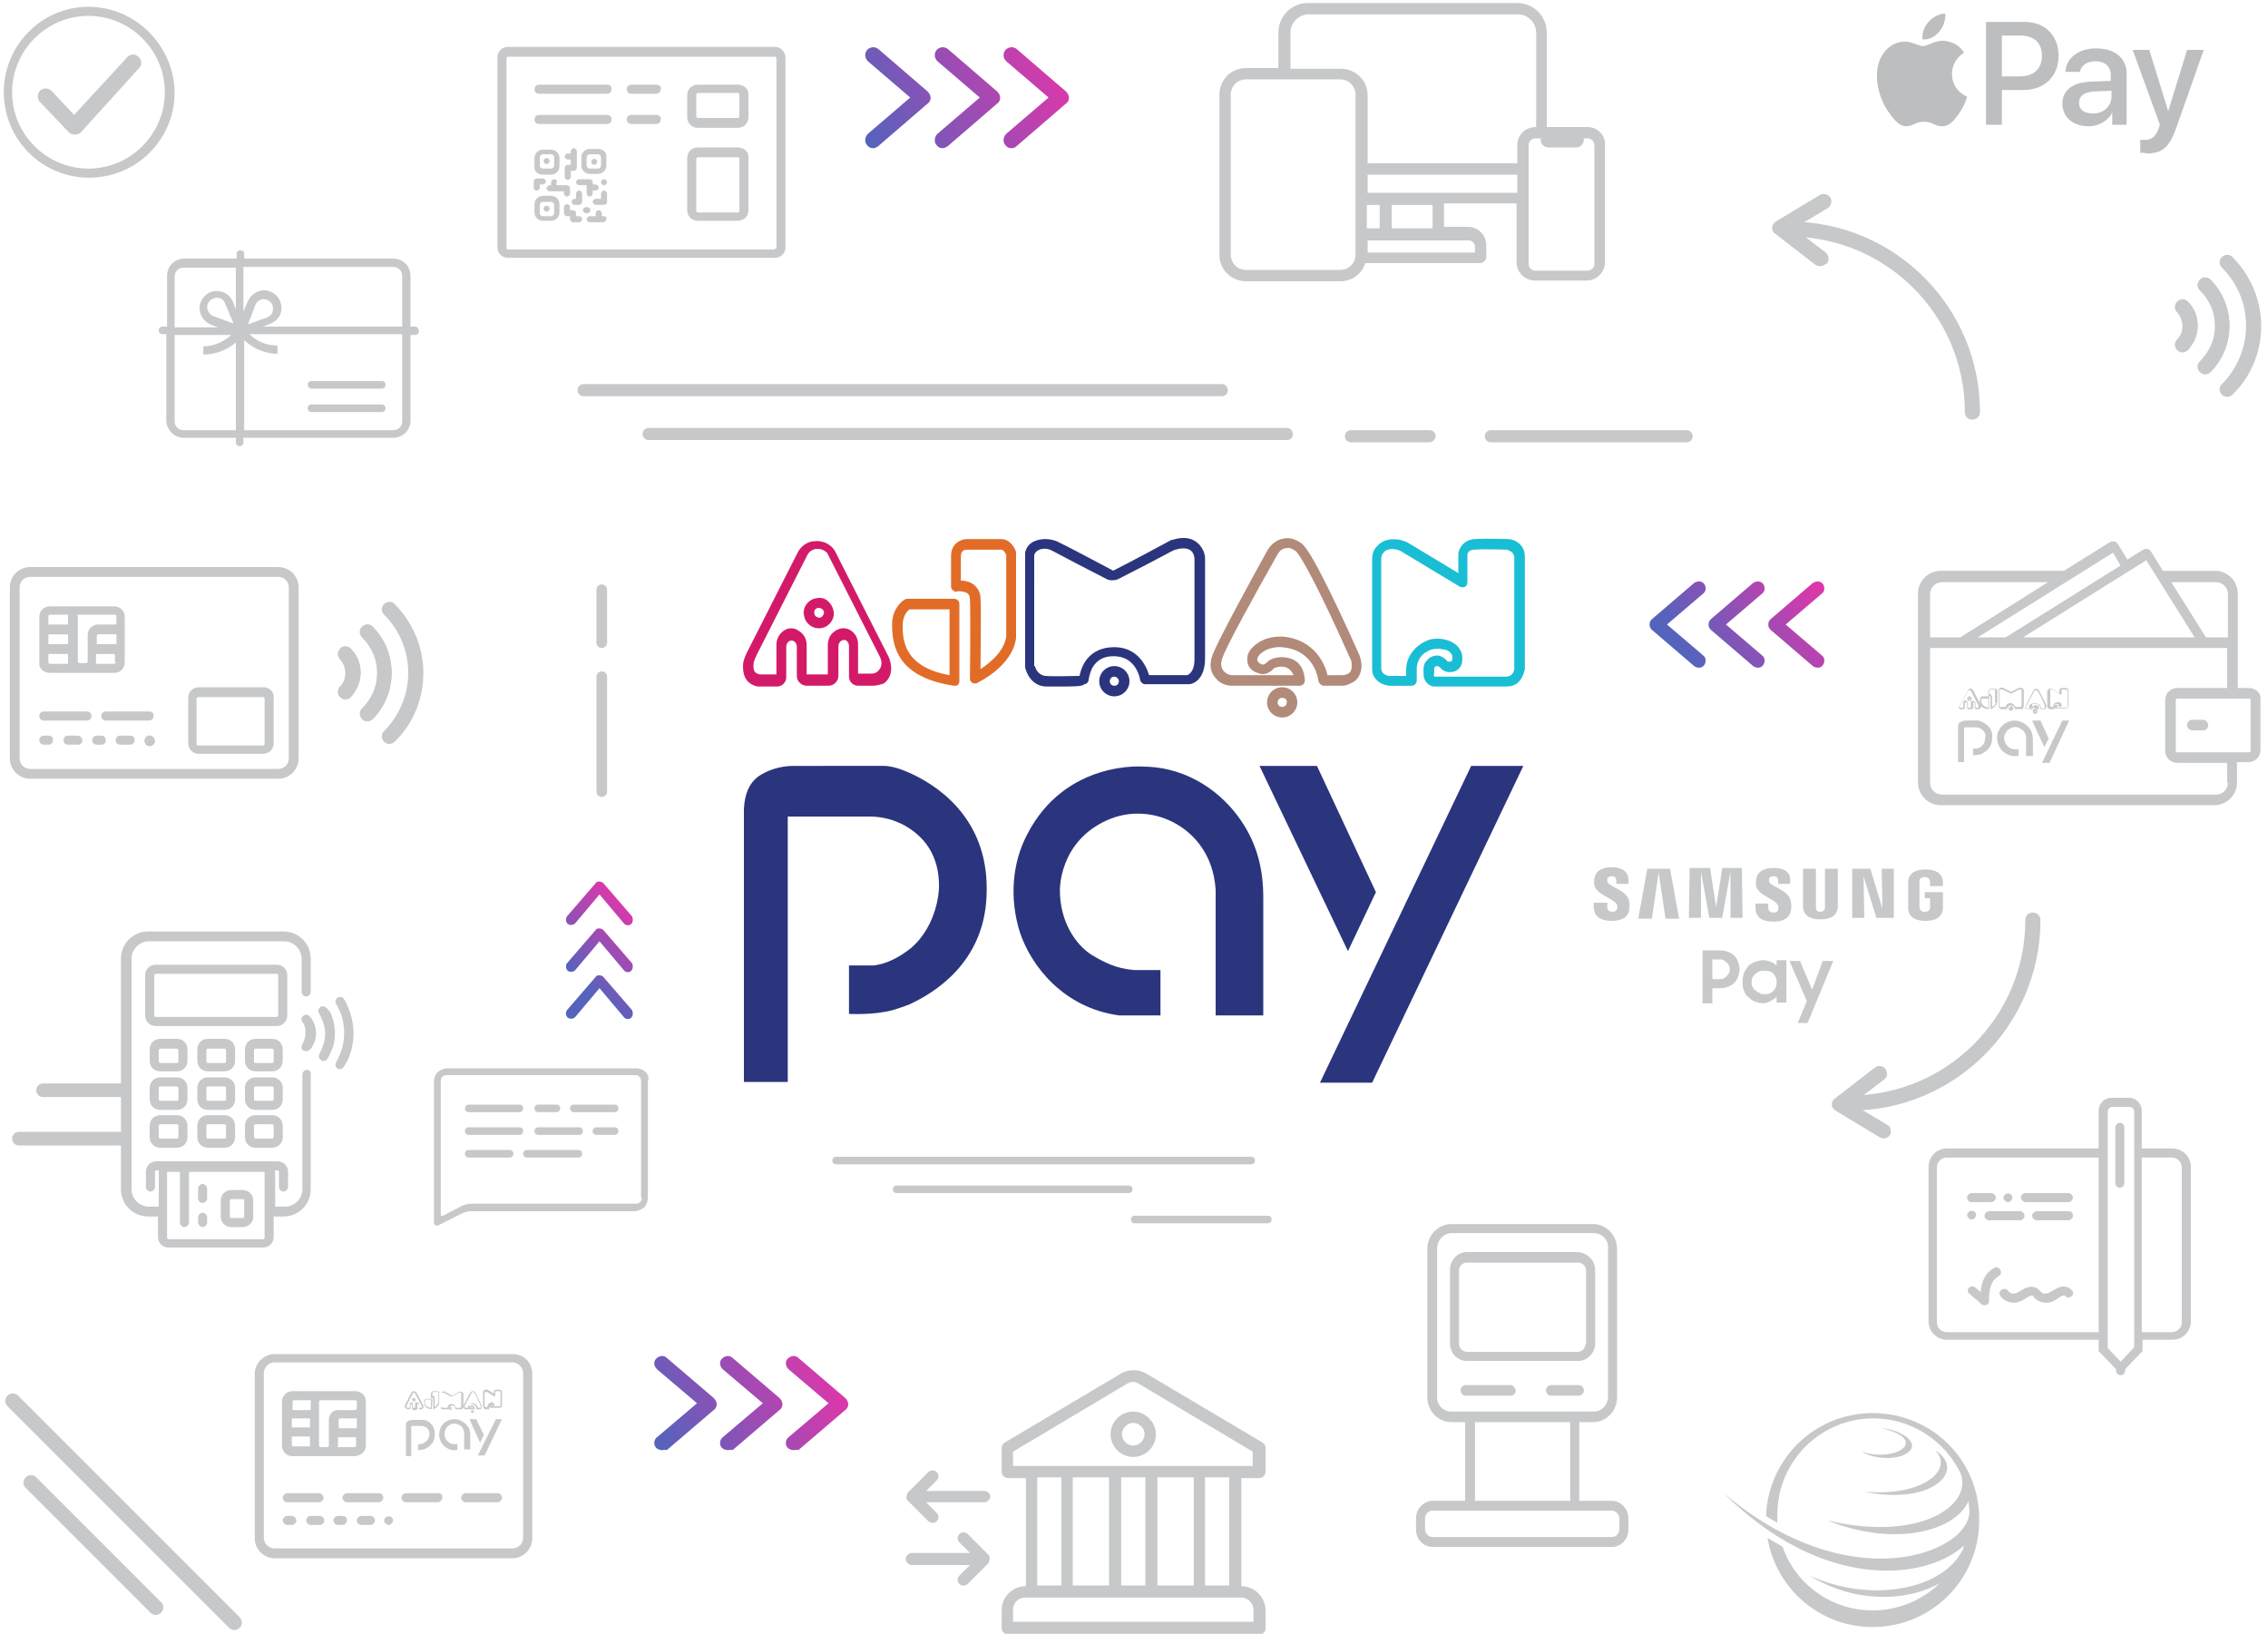 <?xml version="1.0" encoding="utf-8"?>
<!-- Generator: Adobe Illustrator 23.0.1, SVG Export Plug-In . SVG Version: 6.00 Build 0)  -->
<svg version="1.1" id="Layer_1" xmlns="http://www.w3.org/2000/svg" xmlns:xlink="http://www.w3.org/1999/xlink" x="0px" y="0px"
	 viewBox="0 0 300 216.1" style="enable-background:new 0 0 300 216.1;" xml:space="preserve">
<style type="text/css">
	.st0{fill:#C7C8CA;}
	.st1{fill:#D31A68;}
	.st2{fill:#E16C28;}
	.st3{fill:#2B357D;}
	.st4{fill:#B18A79;}
	.st5{fill:#1ABED4;}
	.st6{fill:url(#SVGID_1_);}
	.st7{fill:url(#SVGID_2_);}
	.st8{fill:url(#SVGID_3_);}
	.st9{fill:url(#SVGID_4_);}
	.st10{fill:url(#SVGID_5_);}
	.st11{fill:url(#SVGID_6_);}
	.st12{fill:url(#SVGID_7_);}
	.st13{fill:url(#SVGID_8_);}
	.st14{fill:url(#SVGID_9_);}
	.st15{fill:url(#SVGID_10_);}
	.st16{fill:url(#SVGID_11_);}
	.st17{fill:url(#SVGID_12_);}
	.st18{fill:#BDBEC0;}
</style>
<path class="st0" d="M210,16.8h-5.4V4.3c0-2.2-1.8-3.9-3.9-3.9H173c-2.2,0-3.9,1.8-3.9,3.9V9h-4.3c-2,0-3.5,1.6-3.5,3.5v21.2
	c0,2,1.6,3.5,3.5,3.5h12.5c1.5,0,2.8-0.9,3.3-2.4h15.2c0.4,0,0.8-0.4,0.8-0.8v-1.6c0-1.3-1.1-2.4-2.4-2.4h-3.2v-3.1h9.6v7.8
	c0,1.3,1.1,2.4,2.4,2.4h6.9c1.3,0,2.4-1.1,2.4-2.4V19.2C212.4,17.9,211.3,16.8,210,16.8z M179.3,33.7c0,1.1-0.9,2-2,2h-12.5
	c-1.1,0-2-0.9-2-2v-2V14.5v-2c0-1.1,0.9-2,2-2h12.5c1.1,0,2,0.9,2,2C179.3,12.6,179.3,33.7,179.3,33.7z M194.3,31.8
	c0.4,0,0.8,0.4,0.8,0.8v0.8h-14.2v-1.6H194.3z M180.8,30.2v-3.1h1.7v3.1H180.8z M184.1,30.2v-3.1h5.4v3.1H184.1z M200.7,25.5h-9.5
	h-10.3v-2.4h19.8V25.5z M200.7,19.2v2.4h-19.8v-9c0-2-1.6-3.5-3.5-3.5h-6.7V4.3c0-1.3,1.1-2.4,2.4-2.4h27.7c1.3,0,2.4,1.1,2.4,2.4
	v12.5C201.7,16.8,200.7,17.9,200.7,19.2z M210.9,21.5v11.1v2.3c0,0.5-0.4,0.9-0.9,0.9h-6.9c-0.5,0-0.9-0.4-0.9-0.9V19.2
	c0-0.5,0.4-0.9,0.9-0.9h0.7c0,0.1,0,0.1,0,0.2c0,0.6,0.5,1,1,1h3.7c0.6,0,1-0.5,1-1c0-0.1,0-0.1,0-0.2h0.5c0.5,0,0.9,0.4,0.9,0.9
	L210.9,21.5L210.9,21.5z"/>
<g>
	<path class="st0" d="M67.8,179.1H36.3c-1.4,0-2.6,1.2-2.6,2.6v21.8c0,1.4,1.2,2.6,2.6,2.6h31.5c1.4,0,2.6-1.2,2.6-2.6v-21.8
		C70.4,180.2,69.3,179.1,67.8,179.1z M69.2,203.4c0,0.7-0.6,1.4-1.4,1.4H36.3c-0.7,0-1.4-0.6-1.4-1.4v-21.8c0-0.7,0.6-1.4,1.4-1.4
		h31.5c0.7,0,1.4,0.6,1.4,1.4V203.4z"/>
	<path class="st0" d="M38,198.7h4.2c0.3,0,0.6-0.3,0.6-0.6c0-0.3-0.3-0.6-0.6-0.6H38c-0.3,0-0.6,0.3-0.6,0.6
		C37.4,198.4,37.7,198.7,38,198.7z"/>
	<path class="st0" d="M50.1,197.5h-4.2c-0.3,0-0.6,0.3-0.6,0.6c0,0.3,0.3,0.6,0.6,0.6h4.2c0.3,0,0.6-0.3,0.6-0.6
		C50.7,197.7,50.4,197.5,50.1,197.5z"/>
	<path class="st0" d="M57.9,197.5h-4.2c-0.3,0-0.6,0.3-0.6,0.6c0,0.3,0.3,0.6,0.6,0.6h4.2c0.3,0,0.6-0.3,0.6-0.6
		C58.6,197.7,58.3,197.5,57.9,197.5z"/>
	<path class="st0" d="M65.8,197.5h-4.2c-0.3,0-0.6,0.3-0.6,0.6c0,0.3,0.3,0.6,0.6,0.6h4.2c0.3,0,0.6-0.3,0.6-0.6
		C66.4,197.7,66.1,197.5,65.8,197.5z"/>
	<path class="st0" d="M38.6,200.5H38c-0.3,0-0.6,0.3-0.6,0.6c0,0.3,0.3,0.6,0.6,0.6h0.6c0.3,0,0.6-0.3,0.6-0.6
		C39.2,200.8,38.9,200.5,38.6,200.5z"/>
	<path class="st0" d="M42.3,200.5h-1.2c-0.3,0-0.6,0.3-0.6,0.6c0,0.3,0.3,0.6,0.6,0.6h1.2c0.3,0,0.6-0.3,0.6-0.6
		C42.9,200.8,42.6,200.5,42.3,200.5z"/>
	<path class="st0" d="M45.3,200.5h-0.6c-0.3,0-0.6,0.3-0.6,0.6c0,0.3,0.3,0.6,0.6,0.6h0.6c0.3,0,0.6-0.3,0.6-0.6
		C45.9,200.8,45.7,200.5,45.3,200.5z"/>
	<path class="st0" d="M49,200.5h-1.2c-0.3,0-0.6,0.3-0.6,0.6c0,0.3,0.3,0.6,0.6,0.6H49c0.3,0,0.6-0.3,0.6-0.6
		C49.6,200.8,49.3,200.5,49,200.5z"/>
	<path class="st0" d="M51,200.7c-0.1,0.1-0.2,0.3-0.2,0.4c0,0.2,0.1,0.3,0.2,0.4c0.1,0.1,0.3,0.2,0.4,0.2c0.2,0,0.3-0.1,0.4-0.2
		c0.1-0.1,0.2-0.3,0.2-0.4c0-0.2-0.1-0.3-0.2-0.4C51.7,200.5,51.2,200.5,51,200.7z"/>
	<path class="st0" d="M48.4,191.2v-4.9v-0.9c0-0.8-0.6-1.4-1.4-1.4h-4.6h-3.7c-0.8,0-1.4,0.6-1.4,1.4v5.8c0,0.8,0.6,1.4,1.4,1.4h3.7
		h0.9H47C47.8,192.5,48.4,191.9,48.4,191.2z M47.2,188.9h-2.4v-1.1c0-0.1,0.1-0.2,0.2-0.2H47c0.1,0,0.1,0,0.2,0V188.9z M38.6,187.6
		h2.4v1.2h-2.4V187.6z M38.8,191.3c-0.1,0-0.2-0.1-0.2-0.2v-1.1h2.4v1.1c0,0.1,0,0.1,0,0.2H38.8z M41.1,185.4v1.1h-2.4v-1.1
		c0-0.1,0.1-0.2,0.2-0.2h2.3C41.1,185.2,41.1,185.3,41.1,185.4z M43.5,187.8v3.4c0,0.1-0.1,0.2-0.2,0.2h-0.9c-0.1,0-0.2-0.1-0.2-0.2
		v-5.8c0-0.1,0.1-0.2,0.2-0.2H47c0.1,0,0.2,0.1,0.2,0.2v0.9c0,0.1-0.1,0.2-0.2,0.2h-2.1C44.1,186.4,43.5,187,43.5,187.8z
		 M44.7,191.2v-1.1h2.4v1.1c0,0.1-0.1,0.2-0.2,0.2h-2.3C44.7,191.3,44.7,191.2,44.7,191.2z"/>
	<g>
		<g>
			<path class="st0" d="M54.8,185.4C54.9,185.4,54.9,185.4,54.8,185.4c0.1,0,0.2-0.1,0.2-0.2c0-0.1,0-0.1-0.1-0.2
				c-0.1-0.1-0.1-0.1-0.2-0.1c-0.1,0-0.2,0.1-0.2,0.2c0,0.1,0,0.1,0.1,0.2C54.7,185.4,54.8,185.4,54.8,185.4z M54.8,185.1
				C54.8,185.1,54.8,185.1,54.8,185.1C54.9,185.1,54.9,185.1,54.8,185.1C54.9,185.2,54.9,185.2,54.8,185.1c0.1,0.1,0.1,0.2,0,0.2
				c0,0-0.1,0-0.1,0C54.8,185.2,54.8,185.2,54.8,185.1C54.8,185.2,54.8,185.1,54.8,185.1z"/>
			<path class="st0" d="M53.9,186.4C53.9,186.4,53.9,186.4,53.9,186.4C53.9,186.4,53.9,186.4,53.9,186.4l0.3,0
				c0.1,0,0.1-0.1,0.1-0.1v-0.5c0,0,0-0.1,0-0.1c0,0,0,0,0.1,0c0,0,0.1,0.1,0.1,0.1v0.5c0,0.1,0.1,0.2,0.2,0.2H55
				c0.1,0,0.2-0.1,0.2-0.2v-0.5c0,0,0-0.1,0-0.1c0,0,0.1,0,0.1,0c0,0,0.1,0.1,0.1,0.1v0.5c0,0.1,0.1,0.1,0.1,0.1h0.2
				c0.1,0,0.2,0,0.2-0.1c0.2-0.1,0.1-0.4,0.1-0.4l-0.9-1.7c-0.1-0.1-0.2-0.2-0.4-0.2c0,0,0,0,0,0c-0.1,0-0.2,0.1-0.3,0.2l-0.8,1.6
				c0,0.1-0.1,0.1-0.1,0.2C53.6,186.1,53.6,186.3,53.9,186.4z M53.8,186c0,0,0-0.1,0-0.1l0.8-1.6c0-0.1,0.1-0.1,0.1-0.1c0,0,0,0,0,0
				c0,0,0,0,0,0c0.1,0,0.1,0,0.2,0.1l0.9,1.7c0,0,0,0,0,0c0,0,0,0,0,0.1c0,0.1,0,0.1-0.1,0.1c0,0-0.1,0-0.1,0h-0.2v-0.5
				c0-0.1-0.1-0.2-0.1-0.2c-0.1,0-0.2,0-0.3,0c-0.1,0.1-0.1,0.1-0.1,0.2v0.5h-0.3v-0.5c0-0.1-0.1-0.2-0.1-0.2c-0.1,0-0.2,0-0.2,0
				c-0.1,0-0.1,0.1-0.1,0.2v0.5h-0.3c0,0,0,0,0,0C53.8,186.2,53.8,186.2,53.8,186z"/>
			<path class="st0" d="M57.1,186.4C57.1,186.4,57.1,186.4,57.1,186.4C57.1,186.4,57.1,186.4,57.1,186.4
				C57.1,186.4,57.2,186.3,57.1,186.4l0.1-1.3c0,0,0-0.1-0.1-0.1h-0.8c0,0,0,0,0,0c0,0-0.2,0.1-0.2,0.4
				C56.1,185.8,56.2,186.3,57.1,186.4z M56.3,185.1L56.3,185.1H57v1.1c-0.8-0.1-0.8-0.6-0.8-0.8C56.2,185.2,56.3,185.2,56.3,185.1z"
				/>
			<path class="st0" d="M58.1,185.6v-1.4c0,0,0,0,0,0c0-0.1-0.1-0.2-0.2-0.2c-0.1,0-0.5,0-0.6,0c-0.1,0-0.3,0.1-0.3,0.3v0.5
				c0,0,0,0.1,0,0.1c0,0,0.1,0,0.1,0c0,0,0,0,0,0c0,0,0.1,0,0.2,0c0,0,0,0.1,0,0.1c0,0.3,0,1.3,0,1.3c0,0,0,0.1,0,0.1c0,0,0,0,0,0
				c0,0,0,0,0,0C57.5,186.3,58,186.1,58.1,185.6C58.1,185.6,58.1,185.6,58.1,185.6z M57.1,184.8L57.1,184.8L57.1,184.8
				C57.1,184.8,57.1,184.8,57.1,184.8z M57.9,185.6c0,0.3-0.3,0.4-0.4,0.5c0-0.3,0-1,0-1.2c0-0.1-0.1-0.2-0.1-0.2
				c-0.1-0.1-0.2-0.1-0.2-0.1h0v-0.4c0-0.1,0.1-0.1,0.1-0.1c0,0,0.4,0,0.6,0c0,0,0.1,0.1,0.1,0.1V185.6z"/>
			<path class="st0" d="M58.6,186.4c0.1,0,0.2,0,0.3,0c0.2,0,0.4,0,0.4,0c0,0,0.1,0,0.1-0.1c0,0,0-0.1,0.1-0.2
				c0.1-0.1,0.2-0.2,0.3-0.2c0.4,0,0.4,0.4,0.4,0.4c0,0,0,0.1,0.1,0.1h0.7c0,0,0,0,0,0c0.1,0,0.3-0.1,0.3-0.4v-1.6
				c0-0.1,0-0.2-0.1-0.2c-0.1-0.1-0.2-0.2-0.4-0.1c0,0,0,0-0.1,0c-0.1,0.1-0.7,0.4-0.9,0.5c0,0,0,0,0,0c-0.2-0.1-0.7-0.4-0.9-0.5
				c-0.1-0.1-0.3-0.1-0.4,0c-0.1,0-0.1,0.1-0.1,0.2c0,0,0,0,0,0v1.8c0,0,0,0,0,0C58.2,186.2,58.3,186.4,58.6,186.4z M58.4,186.1
				v-1.8c0,0,0,0,0,0c0,0,0-0.1,0.1-0.1c0.1,0,0.2,0,0.2,0c0.2,0.1,0.7,0.4,0.9,0.5c0.1,0,0.1,0,0.2,0c0.2-0.1,0.8-0.4,0.9-0.5
				c0,0,0,0,0,0c0.1,0,0.2,0,0.3,0c0,0,0,0.1,0,0.1v1.6c0,0.2-0.1,0.3-0.1,0.3h-0.6c-0.1-0.2-0.2-0.5-0.6-0.5
				c-0.4,0-0.5,0.3-0.5,0.5c-0.1,0-0.4,0-0.6,0C58.6,186.2,58.4,186.2,58.4,186.1L58.4,186.1z"/>
			<path class="st0" d="M59.4,186.3c0,0.1,0.1,0.2,0.2,0.2c0.1,0,0.2-0.1,0.2-0.2c0-0.1-0.1-0.2-0.2-0.2
				C59.6,186.1,59.4,186.2,59.4,186.3z M59.8,186.3C59.8,186.4,59.7,186.4,59.8,186.3c-0.1,0.1-0.2,0-0.2,0
				C59.6,186.3,59.7,186.2,59.8,186.3C59.7,186.2,59.8,186.3,59.8,186.3z"/>
			<path class="st0" d="M62.7,186.7c0-0.1-0.1-0.2-0.2-0.2c-0.1,0-0.2,0.1-0.2,0.2c0,0.1,0.1,0.2,0.2,0.2
				C62.6,186.9,62.7,186.8,62.7,186.7z M62.4,186.7C62.4,186.6,62.4,186.6,62.4,186.7c0.1-0.1,0.2,0,0.2,0
				C62.5,186.7,62.5,186.8,62.4,186.7C62.4,186.8,62.4,186.7,62.4,186.7z"/>
			<path class="st0" d="M61.6,186.4h1.1c0,0,0,0,0.1,0c0,0,0,0,0-0.1c0-0.2-0.2-0.3-0.2-0.4c-0.1-0.1-0.3,0-0.4,0.1c0,0-0.1,0-0.1,0
				c-0.1,0-0.1-0.1-0.1-0.1c0,0,0-0.1,0-0.1c0.1-0.1,0.4-0.1,0.4-0.1c0,0,0,0,0,0c0.5,0,0.6,0.5,0.6,0.6c0,0,0,0.1,0.1,0.1h0.3
				c0,0,0.1,0,0.1,0c0.1,0,0.2-0.1,0.2-0.3c0-0.1,0-0.1,0-0.2c-0.2-0.5-0.8-1.7-0.9-1.8c-0.1-0.1-0.2-0.1-0.3-0.1
				c-0.1,0-0.2,0.1-0.3,0.2c-0.2,0.3-0.8,1.5-0.9,1.7c-0.1,0.2,0,0.3,0.1,0.4C61.4,186.3,61.5,186.4,61.6,186.4z M61.5,185.9
				c0.1-0.2,0.5-1,0.9-1.7c0-0.1,0.1-0.1,0.1-0.1c0.1,0,0.1,0,0.2,0.1c0.1,0.1,0.4,0.6,0.9,1.8c0,0,0,0.1,0,0.1
				c0,0.1-0.1,0.1-0.1,0.1c0,0,0,0-0.1,0h-0.2c0-0.2-0.2-0.6-0.7-0.6c0,0-0.3,0-0.5,0.2c-0.1,0.1-0.1,0.1-0.1,0.2
				c0,0.1,0,0.2,0.2,0.2l0,0c0,0,0.1,0,0.2-0.1c0,0,0.1,0,0.2,0c0.1,0,0.1,0.1,0.1,0.1h-1c-0.1,0-0.1,0-0.1-0.1
				C61.4,186.1,61.4,186,61.5,185.9z"/>
			<path class="st0" d="M64.2,186.4C64.2,186.4,64.2,186.4,64.2,186.4l0.4,0c0,0,0.1,0,0.1-0.1v-0.2c0-0.1,0.1-0.2,0.1-0.3
				c0,0,0.1-0.1,0.1-0.1c0.1,0,0.2,0,0.2,0c0,0,0,0,0.1,0c0,0,0,0.1,0,0.1c0,0,0,0,0,0c0,0,0,0,0,0c-0.1-0.1-0.1-0.1-0.2-0.1
				c-0.1,0-0.1,0-0.2,0.1c-0.1,0.1-0.1,0.2-0.1,0.2c0,0,0,0,0,0c0,0.1,0.1,0.2,0.2,0.2c0,0,0,0,0,0h1.2c0,0,0,0,0,0
				c0.2,0,0.3-0.2,0.3-0.3c0,0,0,0,0,0v-1.8c0,0,0,0,0,0c0-0.2-0.2-0.3-0.3-0.3c0,0,0,0,0,0c0,0-0.4,0-0.5,0c-0.2,0-0.3,0.2-0.3,0.2
				c0,0,0,0,0,0v0.3l-0.8-0.5c0,0-0.1,0-0.1,0c-0.2,0-0.3,0-0.4,0.1c0,0.1-0.1,0.1-0.1,0.2v1.8C63.9,186.3,64.1,186.4,64.2,186.4z
				 M64.1,184.2c0-0.1,0.1-0.1,0.2-0.1c0,0,0,0,0.1,0l1,0.6c0,0,0.1,0,0.1,0c0,0,0,0,0-0.1v-0.5c0,0,0-0.1,0.1-0.1
				c0.2,0,0.5,0,0.5,0c0,0,0.1,0,0.1,0.1v1.8c0,0,0,0.1-0.1,0.1H65c0,0,0,0,0,0c0,0,0,0,0,0c0,0,0-0.1,0-0.1c0,0,0,0,0,0
				c0,0,0,0,0.1,0c0.1,0.1,0.1,0.1,0.1,0.1c0,0,0.2,0,0.2-0.2c0,0,0-0.1-0.1-0.2c0,0-0.1-0.1-0.1-0.1c-0.1,0-0.2-0.1-0.3,0
				c-0.1,0-0.1,0.1-0.2,0.1c-0.1,0.1-0.2,0.2-0.2,0.4v0.1h-0.3c0,0-0.1,0-0.1-0.1c0,0,0,0,0,0L64.1,184.2
				C64.1,184.3,64.1,184.2,64.1,184.2z"/>
			<path class="st0" d="M56.4,187.9c-0.2-0.1-0.3-0.1-0.5-0.1h-1.4c-0.2,0-0.4,0.1-0.6,0.2c-0.2,0.1-0.2,0.3-0.2,0.5v4.1h0.7v-4h1.3
				c0.3,0,0.6,0.1,0.8,0.3c0.2,0.2,0.3,0.4,0.3,0.8c0,0,0,0.6-0.5,1c-0.2,0.1-0.4,0.3-0.6,0.3h-0.4v0.8c0,0,0.4,0,0.7-0.1
				c0.1,0,0.3-0.1,0.3-0.1c0.3-0.2,1.2-0.6,1.2-1.8C57.6,188.7,56.9,188.1,56.4,187.9z"/>
			<polygon class="st0" points="63.5,190.8 64,189.8 63,187.7 62.1,187.7 			"/>
			<polygon class="st0" points="63.2,192.5 64.1,192.5 66.4,187.7 65.6,187.7 			"/>
			<path class="st0" d="M60.2,187.7c0,0-1.3-0.1-1.9,1.1c-0.2,0.5-0.3,1-0.1,1.6c0.2,0.6,0.7,1.2,1.6,1.4h0.7v-0.8H60
				c-0.3,0-0.5-0.1-0.7-0.3c-0.3-0.2-0.5-0.6-0.5-1.1c0,0,0-0.8,0.8-1.2c0.4-0.2,0.8-0.1,1.2,0.1c0.3,0.2,0.6,0.5,0.6,1.1v2.1h0.8
				v-1.9c0-0.5-0.1-0.9-0.4-1.2C61.5,188.2,60.9,187.7,60.2,187.7z"/>
		</g>
	</g>
</g>
<g>
	<g>
		<path class="st0" d="M260.5,92.7C260.5,92.7,260.5,92.7,260.5,92.7c0.2,0,0.3-0.1,0.3-0.3c0-0.1,0-0.2-0.1-0.2
			c-0.1-0.1-0.1-0.1-0.2-0.1c-0.1,0-0.2,0.1-0.3,0.3c0,0.1,0,0.2,0.1,0.2C260.3,92.7,260.4,92.7,260.5,92.7z M260.5,92.3
			C260.5,92.3,260.5,92.3,260.5,92.3C260.5,92.3,260.5,92.4,260.5,92.3C260.5,92.4,260.6,92.4,260.5,92.3c0.1,0.1,0.1,0.2,0,0.2
			c0,0-0.1,0-0.1,0C260.4,92.5,260.4,92.5,260.5,92.3C260.4,92.4,260.4,92.4,260.5,92.3z"/>
		<path class="st0" d="M259.3,93.8C259.3,93.8,259.3,93.8,259.3,93.8C259.3,93.8,259.4,93.8,259.3,93.8l0.4,0c0.1,0,0.2-0.1,0.2-0.2
			v-0.6c0,0,0-0.1,0.1-0.1c0,0,0,0,0.1,0c0,0,0.1,0.1,0.1,0.1v0.6c0,0.1,0.1,0.2,0.2,0.2h0.4c0.1,0,0.2-0.1,0.2-0.2v-0.6
			c0,0,0-0.1,0-0.1c0,0,0.1,0,0.1,0c0,0,0.1,0.1,0.1,0.1v0.6c0,0.1,0.1,0.2,0.2,0.2h0.3c0.1,0,0.2,0,0.2-0.1
			c0.2-0.1,0.2-0.4,0.1-0.5l-1-1.9c-0.1-0.2-0.3-0.3-0.4-0.2c0,0,0,0,0,0c-0.1,0-0.2,0.1-0.3,0.2l-1,1.9c0,0.1-0.1,0.1-0.1,0.2
			C259,93.5,259.1,93.7,259.3,93.8z M259.2,93.4c0,0,0-0.1,0.1-0.1l1-1.9c0-0.1,0.1-0.1,0.2-0.1c0,0,0,0,0,0c0,0,0,0,0,0
			c0.1,0,0.2,0,0.2,0.1l1,1.9v0c0,0,0,0.1,0,0.1c0,0.1,0,0.1-0.1,0.2c0,0-0.1,0-0.1,0h-0.2v-0.6c0-0.1-0.1-0.2-0.2-0.3
			c-0.1,0-0.2,0-0.3,0c-0.1,0.1-0.1,0.2-0.1,0.3v0.6h-0.4v-0.6c0-0.1-0.1-0.2-0.2-0.3c-0.1-0.1-0.2-0.1-0.3,0
			c-0.1,0.1-0.1,0.2-0.1,0.3v0.6h-0.3c0,0,0,0,0,0C259.3,93.6,259.2,93.6,259.2,93.4z"/>
		<path class="st0" d="M263,93.8C263,93.8,263,93.8,263,93.8C263,93.8,263.1,93.8,263,93.8c0.1,0,0.1-0.1,0.1-0.1v-1.5
			c0-0.1,0-0.1-0.1-0.1h-0.9c0,0,0,0,0,0c0,0-0.2,0.1-0.2,0.5C261.8,93.1,262,93.7,263,93.8z M262.2,92.4L262.2,92.4h0.8v1.2
			c-0.9-0.2-0.9-0.7-0.9-0.9C262,92.5,262.1,92.4,262.2,92.4z"/>
		<path class="st0" d="M264.2,92.9v-1.6c0,0,0,0,0,0c0-0.1-0.1-0.2-0.3-0.2c-0.1,0-0.6,0-0.6,0c-0.1,0-0.3,0.1-0.3,0.3v0.6
			c0,0,0,0.1,0,0.1c0,0,0.1,0,0.1,0c0,0,0,0,0,0c0,0,0.1,0,0.2,0c0,0,0,0.1,0,0.1c0,0.3,0,1.5,0,1.5c0,0,0,0.1,0,0.1c0,0,0,0,0.1,0
			c0,0,0,0,0,0C263.5,93.7,264.1,93.4,264.2,92.9C264.2,92.9,264.2,92.9,264.2,92.9z M263.1,92C263.1,92,263.1,92,263.1,92L263.1,92
			C263.1,92,263.1,92,263.1,92z M264,92.9c0,0.3-0.3,0.5-0.5,0.6c0-0.3,0-1.1,0-1.3c0-0.1-0.1-0.2-0.1-0.3c-0.1-0.1-0.2-0.1-0.3-0.1
			l0,0v-0.5c0-0.1,0.1-0.1,0.1-0.1c0,0,0.5,0,0.6,0c0.1,0,0.1,0.1,0.1,0.1V92.9z"/>
		<path class="st0" d="M264.7,93.8c0.1,0,0.2,0,0.3,0c0.2,0,0.4,0,0.4,0c0,0,0.1,0,0.1-0.1c0,0,0-0.1,0.1-0.2
			c0.1-0.1,0.2-0.2,0.4-0.2c0.4,0,0.5,0.4,0.5,0.4c0,0,0,0.1,0.1,0.1h0.8c0,0,0,0,0,0c0.1,0,0.3-0.1,0.3-0.5v-1.9
			c0-0.1,0-0.2-0.1-0.3c-0.1-0.1-0.2-0.2-0.5-0.1c0,0,0,0-0.1,0c-0.1,0.1-0.8,0.4-1,0.5c0,0,0,0,0,0c-0.3-0.1-0.9-0.5-1-0.5
			c-0.1-0.1-0.3-0.1-0.4,0c-0.1,0-0.2,0.1-0.2,0.2c0,0,0,0,0,0.1v2.1c0,0,0,0,0,0C264.4,93.6,264.5,93.8,264.7,93.8z M264.5,93.4
			v-2.1c0,0,0,0,0,0c0,0,0-0.1,0.1-0.1c0.1,0,0.2,0,0.3,0c0.2,0.1,0.8,0.4,1,0.5c0.1,0,0.1,0,0.2,0c0.3-0.1,0.9-0.5,1-0.5
			c0,0,0,0,0,0c0.1,0,0.2,0,0.3,0c0,0,0,0.1,0,0.1v1.9c0,0.3-0.1,0.3-0.1,0.3h-0.7c-0.1-0.2-0.3-0.5-0.7-0.5c-0.4,0-0.6,0.3-0.6,0.5
			c-0.1,0-0.5,0-0.6,0C264.7,93.6,264.6,93.6,264.5,93.4L264.5,93.4z"/>
		<path class="st0" d="M265.7,93.7c0,0.2,0.1,0.3,0.3,0.3c0.2,0,0.3-0.1,0.3-0.3c0-0.2-0.1-0.3-0.3-0.3
			C265.9,93.4,265.7,93.6,265.7,93.7z M266.1,93.7C266.1,93.8,266.1,93.8,266.1,93.7c-0.1,0.1-0.2,0-0.2,0
			C265.9,93.7,266,93.6,266.1,93.7C266.1,93.6,266.1,93.7,266.1,93.7z"/>
		<path class="st0" d="M269.5,94.1c0-0.2-0.1-0.3-0.3-0.3c-0.2,0-0.3,0.1-0.3,0.3c0,0.2,0.1,0.3,0.3,0.3
			C269.4,94.4,269.5,94.3,269.5,94.1z M269.1,94.1C269.1,94.1,269.1,94,269.1,94.1c0.1-0.1,0.2-0.1,0.2,0
			C269.3,94.2,269.2,94.2,269.1,94.1C269.1,94.2,269.1,94.2,269.1,94.1z"/>
		<path class="st0" d="M268.3,93.8h1.3c0,0,0,0,0.1,0c0,0,0,0,0-0.1c0-0.3-0.2-0.4-0.3-0.4c-0.2-0.1-0.4,0-0.4,0.1c0,0-0.1,0-0.1,0
			c-0.1,0-0.1-0.1-0.1-0.1c0,0,0-0.1,0-0.1c0.2-0.2,0.4-0.1,0.4-0.1c0,0,0,0,0,0c0.6,0,0.7,0.6,0.7,0.6c0,0,0,0.1,0.1,0.1h0.3
			c0.1,0,0.1,0,0.2,0c0.1-0.1,0.2-0.2,0.2-0.3c0-0.1,0-0.2,0-0.2c-0.3-0.6-0.9-1.9-1.1-2.1c-0.1-0.1-0.2-0.1-0.3-0.1
			c-0.1,0-0.3,0.1-0.3,0.2c-0.2,0.4-0.9,1.7-1,2c-0.1,0.2,0,0.3,0.1,0.5C268,93.7,268.1,93.8,268.3,93.8z M268.1,93.3
			c0.1-0.2,0.6-1.2,1-1.9c0-0.1,0.1-0.1,0.2-0.1c0.1,0,0.1,0,0.2,0.1c0.1,0.1,0.5,0.7,1,2c0,0,0,0.1,0,0.1c0,0.1-0.1,0.1-0.1,0.2
			c0,0-0.1,0-0.1,0h-0.3c0-0.2-0.2-0.7-0.9-0.7c0,0-0.3,0-0.6,0.2c-0.1,0.1-0.1,0.2-0.1,0.3c0,0.1,0.1,0.2,0.2,0.2l0,0
			c0,0,0.1,0,0.3-0.1c0,0,0.1-0.1,0.2,0c0.1,0,0.1,0.1,0.1,0.1h-1.2c-0.1,0-0.1,0-0.2-0.1C268,93.5,268,93.4,268.1,93.3z"/>
		<path class="st0" d="M271.2,93.8C271.2,93.8,271.2,93.8,271.2,93.8l0.4,0c0.1,0,0.1,0,0.1-0.1v-0.2c0-0.1,0.1-0.2,0.1-0.3
			c0,0,0.1-0.1,0.1-0.1c0.1,0,0.2,0,0.3,0c0,0,0.1,0,0.1,0.1c0,0,0,0.1,0,0.1c0,0,0,0-0.1,0c0,0,0,0,0,0c-0.1-0.1-0.2-0.1-0.2-0.1
			c-0.1,0-0.2,0-0.2,0.1c-0.1,0.1-0.1,0.2-0.1,0.2c0,0,0,0,0,0c0,0.2,0.1,0.2,0.2,0.2c0,0,0,0,0,0h1.4c0,0,0,0,0,0
			c0.2,0,0.3-0.2,0.3-0.3c0,0,0,0,0,0v-2.1c0,0,0,0,0,0c0-0.2-0.2-0.3-0.3-0.3c0,0,0,0,0,0c0,0-0.4,0-0.6,0c-0.2,0-0.3,0.2-0.3,0.3
			c0,0,0,0,0,0v0.4l-1-0.6c0,0-0.1,0-0.1,0c-0.2,0-0.4,0-0.4,0.1c0,0.1-0.1,0.1-0.1,0.2v2.1C270.9,93.7,271,93.8,271.2,93.8z
			 M271.1,91.3c0-0.1,0.1-0.1,0.3-0.1c0,0,0,0,0.1,0l1.1,0.7c0,0,0.1,0,0.1,0c0,0,0,0,0-0.1v-0.5c0,0,0-0.1,0.1-0.1
			c0.2,0,0.6,0,0.6,0c0,0,0.1,0,0.1,0.2v2.1c0,0,0,0.1-0.1,0.1h-1.3c0,0,0,0,0-0.1c0,0,0,0,0,0c0,0,0-0.1,0-0.1c0,0,0,0,0.1,0
			c0,0,0,0,0.1,0c0.1,0.1,0.2,0.1,0.2,0.1c0,0,0.2,0,0.2-0.2c0,0,0-0.2-0.1-0.3c0,0-0.1-0.1-0.2-0.1c-0.1,0-0.2-0.1-0.4,0
			c-0.1,0-0.2,0.1-0.2,0.1c-0.1,0.1-0.2,0.2-0.2,0.4v0.1h-0.3c0,0-0.1,0-0.1-0.2c0,0,0,0,0,0v-2.1C271.1,91.4,271.1,91.3,271.1,91.3
			z"/>
		<path class="st0" d="M262.2,95.5c-0.2-0.1-0.4-0.2-0.6-0.2H260c-0.2,0-0.5,0.1-0.7,0.2c-0.2,0.1-0.3,0.3-0.3,0.6v4.7h0.8v-4.6h1.5
			c0.4,0,0.7,0.1,1,0.4c0.2,0.2,0.4,0.5,0.3,1c0,0,0,0.7-0.5,1.1c-0.2,0.2-0.4,0.3-0.7,0.3h-0.4v0.9c0,0,0.5,0,0.8-0.1
			c0.1,0,0.3-0.1,0.3-0.1c0.4-0.2,1.4-0.7,1.4-2C263.7,96.4,262.8,95.8,262.2,95.5z"/>
		<polygon class="st0" points="270.4,98.8 271,97.7 269.9,95.3 268.8,95.3 		"/>
		<polygon class="st0" points="270.1,100.9 271.1,100.9 273.7,95.3 272.8,95.3 		"/>
		<path class="st0" d="M266.6,95.3c0,0-1.5-0.1-2.2,1.3c-0.3,0.5-0.3,1.2-0.1,1.8c0.2,0.6,0.8,1.4,1.9,1.6h0.8v-0.9h-0.5
			c-0.3,0-0.6-0.1-0.8-0.3c-0.3-0.2-0.6-0.6-0.6-1.2c0,0,0-0.9,0.9-1.3c0.4-0.2,0.9-0.2,1.3,0.1c0.3,0.2,0.7,0.5,0.7,1.2v2.4h0.9
			v-2.2c0-0.5-0.1-1-0.4-1.4C268.1,95.8,267.4,95.4,266.6,95.3z"/>
	</g>
	<path class="st0" d="M291.4,95.2H290c-0.4,0-0.7,0.3-0.7,0.7c0,0.4,0.3,0.7,0.7,0.7h1.4c0.4,0,0.7-0.3,0.7-0.7
		C292.1,95.6,291.8,95.2,291.4,95.2z"/>
	<path class="st0" d="M297.5,91h-1.5V78.5c0-1.6-1.3-3-3-3h-6.9l-1.6-2.6c-0.2-0.3-0.6-0.4-1-0.2l-2.1,1.3l-1.3-2.1
		c-0.2-0.3-0.6-0.4-1-0.2l-6.1,3.8h-16.3c-1.6,0-3,1.3-3,3v25c0,1.6,1.3,3,3,3h36.2c1.6,0,3-1.3,3-3v-2.7h1.5c0.9,0,1.6-0.7,1.6-1.6
		v-6.7C299.1,91.7,298.4,91,297.5,91z M293.1,77c0.9,0,1.6,0.7,1.6,1.6v5.7h-2.9l-4.6-7.3H293.1z M283.9,74.1l6.4,10.2h-22.7
		L283.9,74.1z M279.5,73.1l1,1.7l-15.2,9.5h-3.7L279.5,73.1z M256.9,77h14l-11.6,7.3h-4v-5.7C255.3,77.7,256,77,256.9,77z
		 M294.7,103.5c0,0.9-0.7,1.6-1.6,1.6h-36.2c-0.9,0-1.6-0.7-1.6-1.6V85.7h39.3V91h-6.6c-0.9,0-1.6,0.7-1.6,1.6v6.7
		c0,0.9,0.7,1.6,1.6,1.6h6.6V103.5z M297.7,99.3c0,0.1-0.1,0.2-0.2,0.2h-9.5c-0.1,0-0.2-0.1-0.2-0.2v-6.7c0-0.1,0.1-0.2,0.2-0.2h9.5
		c0.1,0,0.2,0.1,0.2,0.2V99.3z"/>
</g>
<g>
	<path class="st0" d="M287.3,151.9h-4v-5c0-1-0.8-1.7-1.7-1.7h-2.3c-1,0-1.7,0.8-1.7,1.7v5h-20.1c-1.3,0-2.4,1.1-2.4,2.4v20.5
		c0,1.3,1.1,2.4,2.4,2.4h20.1v1.5l2.3,2.4v0.2c0,0.3,0.3,0.6,0.6,0.6c0.3,0,0.6-0.3,0.6-0.6v-0.2l2.3-2.4v-1.5h4
		c1.3,0,2.4-1.1,2.4-2.4v-20.5C289.8,153,288.7,151.9,287.3,151.9z M257.5,176.2c-0.7,0-1.3-0.6-1.3-1.3v-20.5
		c0-0.7,0.6-1.3,1.3-1.3h20.1v23.1H257.5L257.5,176.2z M282.2,178.3l-1.7,1.8l-1.7-1.8V147c0-0.3,0.3-0.6,0.6-0.6h2.3
		c0.3,0,0.6,0.3,0.6,0.6V178.3L282.2,178.3z M288.6,174.9c0,0.7-0.6,1.3-1.3,1.3h-4v-23.1h4c0.7,0,1.3,0.6,1.3,1.3V174.9z"/>
	<path class="st0" d="M273.6,160.2h-4.2c-0.3,0-0.6,0.3-0.6,0.6c0,0.3,0.3,0.6,0.6,0.6h4.2c0.3,0,0.6-0.3,0.6-0.6
		C274.2,160.4,274,160.2,273.6,160.2z"/>
	<path class="st0" d="M260.8,159h2.6c0.3,0,0.6-0.3,0.6-0.6c0-0.3-0.3-0.6-0.6-0.6h-2.6c-0.3,0-0.6,0.3-0.6,0.6
		C260.2,158.7,260.4,159,260.8,159z"/>
	<path class="st0" d="M267.9,159h5.7c0.3,0,0.6-0.3,0.6-0.6c0-0.3-0.3-0.6-0.6-0.6h-5.7c-0.3,0-0.6,0.3-0.6,0.6
		C267.4,158.7,267.6,159,267.9,159z"/>
	<path class="st0" d="M280.4,148.5c-0.3,0-0.6,0.3-0.6,0.6v7.4c0,0.3,0.3,0.6,0.6,0.6c0.3,0,0.6-0.3,0.6-0.6v-7.4
		C281,148.8,280.7,148.5,280.4,148.5z"/>
	<path class="st0" d="M265.6,159c0.2,0,0.3-0.1,0.4-0.2c0.1-0.1,0.2-0.3,0.2-0.4c0-0.2-0.1-0.3-0.2-0.4c-0.2-0.2-0.6-0.2-0.8,0
		c-0.1,0.1-0.2,0.3-0.2,0.4c0,0.2,0.1,0.3,0.2,0.4C265.3,158.9,265.5,159,265.6,159z"/>
	<path class="st0" d="M263.1,160.2c-0.3,0-0.6,0.3-0.6,0.6c0,0.3,0.3,0.6,0.6,0.6h4.1c0.3,0,0.6-0.3,0.6-0.6c0-0.3-0.3-0.6-0.6-0.6
		H263.1z"/>
	<path class="st0" d="M260.8,161.3c0.2,0,0.3-0.1,0.4-0.2c0.1-0.1,0.2-0.3,0.2-0.4c0-0.2-0.1-0.3-0.2-0.4c-0.2-0.2-0.6-0.2-0.8,0
		c-0.1,0.1-0.2,0.3-0.2,0.4c0,0.2,0.1,0.3,0.2,0.4C260.5,161.2,260.6,161.3,260.8,161.3z"/>
	<path class="st0" d="M263.8,167.7c-1.3,0.7-1.7,1.9-1.8,3.2c-0.2-0.2-0.5-0.4-0.7-0.6c-0.6-0.5-1.4,0.3-0.8,0.8
		c0.5,0.5,1.1,0.9,1.6,1.4c0.4,0.3,1,0.1,1-0.4c0-1.3,0.1-2.7,1.4-3.4C265,168.3,264.4,167.3,263.8,167.7z"/>
	<path class="st0" d="M274.1,170.7c-0.4-0.5-1.1-0.7-1.8-0.4c-0.8,0.3-1.7,1.3-2.4,0.5c0,0,0-0.1-0.1-0.1c0,0-0.1-0.1-0.1-0.1
		c0,0,0,0,0,0c-0.4-0.4-1-0.5-1.6-0.3c-0.9,0.3-1.7,1.4-2.5,0.4c-0.4-0.6-1.5,0.1-1,0.7c0.4,0.6,1.1,0.9,1.8,0.9
		c0.4,0,0.7-0.1,1.1-0.3c0.2-0.1,1.1-0.8,1.4-0.6c0.4,0.6,1.1,0.9,1.8,0.9c0.4,0,0.7-0.1,1.1-0.3c0.2-0.1,1.1-0.9,1.4-0.6
		C273.5,172,274.6,171.3,274.1,170.7z"/>
</g>
<g>
	<path class="st0" d="M41.2,51.4h9.3c0.3,0,0.5-0.2,0.5-0.5c0-0.3-0.2-0.5-0.5-0.5h-9.3c-0.3,0-0.5,0.2-0.5,0.5
		C40.7,51.1,40.9,51.4,41.2,51.4z"/>
	<path class="st0" d="M41.2,54.5h9.3c0.3,0,0.5-0.2,0.5-0.5c0-0.3-0.2-0.5-0.5-0.5h-9.3c-0.3,0-0.5,0.2-0.5,0.5
		C40.7,54.3,40.9,54.5,41.2,54.5z"/>
	<path class="st0" d="M54.9,43.2h-0.6v-6.7c0-1.3-1-2.3-2.3-2.3H32.3v-0.6c0-0.3-0.2-0.5-0.5-0.5c-0.3,0-0.5,0.2-0.5,0.5v0.6h-6.9
		c-1.3,0-2.3,1-2.3,2.3v6.7h-0.6c-0.3,0-0.5,0.2-0.5,0.5c0,0.3,0.2,0.5,0.5,0.5H22v11.4c0,1.2,1,2.3,2.3,2.3h6.9v0.6
		c0,0.3,0.2,0.5,0.5,0.5c0.3,0,0.5-0.2,0.5-0.5v-0.6H52c1.3,0,2.3-1,2.3-2.3V44.3h0.6c0.3,0,0.5-0.2,0.5-0.5
		C55.4,43.5,55.2,43.2,54.9,43.2z M31.2,56.9h-6.9c-0.7,0-1.2-0.5-1.2-1.2V44.3h7.5c-1,0.9-2.3,1.5-3.7,1.5v1.1
		c1.6,0,3.1-0.6,4.3-1.6V56.9z M28.2,41.8c-0.5-0.2-0.8-0.7-0.8-1.3c0.1-0.6,0.5-1,1.1-1.1c0.6-0.1,1.1,0.2,1.3,0.8l1.1,2.6
		L28.2,41.8z M31.2,40.9l-0.4-1c-0.4-1-1.4-1.5-2.4-1.4c-1,0.1-1.8,0.9-2,2c-0.1,1,0.5,2,1.4,2.4l1,0.4h-5.7v-6.7
		c0-0.7,0.5-1.2,1.2-1.2h6.9V40.9z M53.2,55.7c0,0.7-0.5,1.2-1.2,1.2H32.3V45c1.2,1.1,2.8,1.8,4.4,1.8v-1.1c-1.4,0-2.7-0.5-3.7-1.5
		h20.2V55.7z M32.8,42.9l1-2.6c0.2-0.5,0.7-0.8,1.3-0.7c0.5,0.1,1,0.5,1,1.1c0.1,0.5-0.2,1.1-0.8,1.3L32.8,42.9z M53.2,43.2H34.8
		l1-0.4c1-0.4,1.6-1.4,1.4-2.4c-0.1-1-0.9-1.8-2-2c-1-0.1-2,0.5-2.4,1.4l-0.6,1.4v-5.9H52c0.7,0,1.2,0.5,1.2,1.2V43.2z"/>
</g>
<g>
	<path class="st0" d="M80.3,15.2h-9c-0.4,0-0.6,0.3-0.6,0.6c0,0.4,0.3,0.6,0.6,0.6h9c0.4,0,0.6-0.3,0.6-0.6
		C80.9,15.5,80.7,15.2,80.3,15.2z"/>
	<path class="st0" d="M86.8,15.2h-3.3c-0.4,0-0.6,0.3-0.6,0.6c0,0.4,0.3,0.6,0.6,0.6h3.3c0.4,0,0.6-0.3,0.6-0.6
		C87.5,15.5,87.2,15.2,86.8,15.2z"/>
	<path class="st0" d="M80.3,11.2h-9c-0.4,0-0.6,0.3-0.6,0.6c0,0.4,0.3,0.6,0.6,0.6h9c0.4,0,0.6-0.3,0.6-0.6
		C80.9,11.4,80.7,11.2,80.3,11.2z"/>
	<path class="st0" d="M86.8,11.2h-3.3c-0.4,0-0.6,0.3-0.6,0.6c0,0.4,0.3,0.6,0.6,0.6h3.3c0.4,0,0.6-0.3,0.6-0.6
		C87.5,11.4,87.2,11.2,86.8,11.2z"/>
	<path class="st0" d="M97.6,11.2h-5.3c-0.8,0-1.4,0.6-1.4,1.4v2.9c0,0.8,0.6,1.4,1.4,1.4h5.3c0.8,0,1.4-0.6,1.4-1.4v-2.9
		C99.1,11.8,98.4,11.2,97.6,11.2z M97.8,15.4c0,0.1-0.1,0.2-0.2,0.2h-5.3c-0.1,0-0.2-0.1-0.2-0.2v-2.9c0-0.1,0.1-0.2,0.2-0.2h5.3
		c0.1,0,0.2,0.1,0.2,0.2V15.4z"/>
	<path class="st0" d="M97.6,19.5h-5.3c-0.8,0-1.4,0.6-1.4,1.4v6.9c0,0.8,0.6,1.4,1.4,1.4h5.3c0.8,0,1.4-0.6,1.4-1.4v-6.9
		C99.1,20.1,98.4,19.5,97.6,19.5z M97.8,27.9c0,0.1-0.1,0.2-0.2,0.2h-5.3c-0.1,0-0.2-0.1-0.2-0.2v-6.9c0-0.1,0.1-0.2,0.2-0.2h5.3
		c0.1,0,0.2,0.1,0.2,0.2V27.9z"/>
	<path class="st0" d="M102.5,6.2H67.2c-0.8,0-1.4,0.6-1.4,1.4v25.1c0,0.8,0.6,1.4,1.4,1.4h35.3c0.8,0,1.4-0.6,1.4-1.4V7.7
		C103.9,6.9,103.3,6.2,102.5,6.2z M102.6,32.8c0,0.1-0.1,0.2-0.2,0.2H67.2c-0.1,0-0.2-0.1-0.2-0.2V7.7c0-0.1,0.1-0.2,0.2-0.2h35.3
		c0.1,0,0.2,0.1,0.2,0.2V32.8z"/>
	<path class="st0" d="M71,25.2c0.2,0,0.4-0.2,0.4-0.4v-0.4h0.4c0.2,0,0.4-0.2,0.4-0.4c0-0.2-0.2-0.4-0.4-0.4H71
		c-0.2,0-0.4,0.2-0.4,0.4v0.8C70.6,25.1,70.8,25.2,71,25.2z"/>
	<path class="st0" d="M72.3,27.2c-0.2,0-0.4,0.2-0.4,0.4c0,0.2,0.2,0.4,0.4,0.4c0.2,0,0.4-0.2,0.4-0.4
		C72.7,27.4,72.5,27.2,72.3,27.2z"/>
	<path class="st0" d="M78,23.7h-1.4c-0.2,0-0.4,0.2-0.4,0.4c0,0.2,0.2,0.4,0.4,0.4h1v1.1c0,0.2,0.2,0.4,0.4,0.4
		c0.2,0,0.4-0.2,0.4-0.4v-0.4h0.4c0.2,0,0.4-0.2,0.4-0.4c0-0.2-0.2-0.4-0.4-0.4h-0.4v-0.4C78.4,23.9,78.2,23.7,78,23.7z"/>
	<path class="st0" d="M72.3,21.7c0.2,0,0.4-0.2,0.4-0.4c0-0.2-0.2-0.4-0.4-0.4c-0.2,0-0.4,0.2-0.4,0.4C72,21.6,72.1,21.7,72.3,21.7z
		"/>
	<path class="st0" d="M71.8,23.1h1.1c0.6,0,1.1-0.5,1.1-1.1v-1.1c0-0.6-0.5-1.1-1.1-1.1h-1.1c-0.6,0-1.1,0.5-1.1,1.1v1.1
		C70.6,22.6,71.1,23.1,71.8,23.1z M71.4,20.8c0-0.2,0.2-0.4,0.4-0.4h1.1c0.2,0,0.4,0.2,0.4,0.4v1.1c0,0.2-0.2,0.4-0.4,0.4h-1.1
		c-0.2,0-0.4-0.2-0.4-0.4V20.8z"/>
	<path class="st0" d="M75.1,21.8c-0.2,0-0.4,0.2-0.4,0.4v1.2c0,0.2,0.2,0.4,0.4,0.4c0.2,0,0.4-0.2,0.4-0.4v-0.8h0.4
		c0.2,0,0.4-0.2,0.4-0.4V20c0-0.2-0.2-0.4-0.4-0.4c-0.2,0-0.4,0.2-0.4,0.4v0.3h-0.4c-0.2,0-0.4,0.2-0.4,0.4c0,0.2,0.2,0.4,0.4,0.4
		h0.4v0.7H75.1z"/>
	<path class="st0" d="M73.7,24.1c0-0.2-0.2-0.4-0.4-0.4c-0.2,0-0.4,0.2-0.4,0.4v0.4h-0.2c-0.2,0-0.4,0.2-0.4,0.4
		c0,0.2,0.2,0.4,0.4,0.4h1.9v0.3c0,0.2,0.2,0.4,0.4,0.4c0.2,0,0.4-0.2,0.4-0.4v-0.7c0-0.2-0.2-0.4-0.4-0.4h-1.4V24.1z"/>
	<path class="st0" d="M78.6,21c-0.2,0-0.4,0.2-0.4,0.4c0,0.2,0.2,0.4,0.4,0.4c0.2,0,0.4-0.2,0.4-0.4C79,21.2,78.8,21,78.6,21z"/>
	<path class="st0" d="M79.9,23.7c-0.2,0-0.4,0.2-0.4,0.4c0,0.2,0.2,0.4,0.4,0.4c0.2,0,0.4-0.2,0.4-0.4
		C80.3,23.9,80.1,23.7,79.9,23.7z"/>
	<path class="st0" d="M79.9,25.2c-0.2,0-0.4,0.2-0.4,0.4v0.7h-0.7c-0.2,0-0.4,0.2-0.4,0.4c0,0.2,0.2,0.4,0.4,0.4h1.1
		c0.2,0,0.4-0.2,0.4-0.4v-1.1C80.3,25.4,80.1,25.2,79.9,25.2z"/>
	<path class="st0" d="M79.1,19.7H78c-0.6,0-1.1,0.5-1.1,1.1v1.1c0,0.6,0.5,1.1,1.1,1.1h1.1c0.6,0,1.1-0.5,1.1-1.1v-1.1
		C80.3,20.2,79.8,19.7,79.1,19.7z M79.5,21.9c0,0.2-0.2,0.4-0.4,0.4H78c-0.2,0-0.4-0.2-0.4-0.4v-1.1c0-0.2,0.2-0.4,0.4-0.4h1.1
		c0.2,0,0.4,0.2,0.4,0.4V21.9z"/>
	<path class="st0" d="M76.6,28.6h-0.4v-0.4c0-0.2-0.2-0.4-0.4-0.4h-0.4v-0.4c0-0.2-0.2-0.4-0.4-0.4c-0.2,0-0.4,0.2-0.4,0.4v0.8
		c0,0.2,0.2,0.4,0.4,0.4h0.4v0.4c0,0.2,0.2,0.4,0.4,0.4h0.8c0.2,0,0.4-0.2,0.4-0.4C77,28.7,76.8,28.6,76.6,28.6z"/>
	<path class="st0" d="M76.6,25.2c-0.2,0-0.4,0.2-0.4,0.4v0.7H76c-0.2,0-0.4,0.2-0.4,0.4c0,0.2,0.2,0.4,0.4,0.4h0.6
		c0.2,0,0.4-0.2,0.4-0.4v-1.1C77,25.4,76.8,25.2,76.6,25.2z"/>
	<path class="st0" d="M72.9,25.9h-1.1c-0.6,0-1.1,0.5-1.1,1.1v1.1c0,0.6,0.5,1.1,1.1,1.1h1.1c0.6,0,1.1-0.5,1.1-1.1v-1.1
		C74,26.4,73.5,25.9,72.9,25.9z M73.3,28.2c0,0.2-0.2,0.4-0.4,0.4h-1.1c-0.2,0-0.4-0.2-0.4-0.4v-1.1c0-0.2,0.2-0.4,0.4-0.4h1.1
		c0.2,0,0.4,0.2,0.4,0.4V28.2z"/>
	<path class="st0" d="M79.9,28.6h-0.3v-0.4c0-0.2-0.2-0.4-0.4-0.4c-0.2,0-0.4,0.2-0.4,0.4v0.4h-0.8c-0.2,0-0.4,0.2-0.4,0.4
		c0,0.2,0.2,0.4,0.4,0.4h1.8c0.2,0,0.4-0.2,0.4-0.4C80.3,28.7,80.1,28.6,79.9,28.6z"/>
	<path class="st0" d="M78.1,27.8c0-0.2-0.2-0.4-0.4-0.4h-0.2c-0.2,0-0.4,0.2-0.4,0.4c0,0.2,0.2,0.4,0.4,0.4h0.2
		C77.9,28.2,78.1,28,78.1,27.8z"/>
</g>
<g>
	<path class="st0" d="M149.9,186.7c-1.6,0-3,1.3-3,3c0,1.6,1.3,3,3,3c1.6,0,3-1.3,3-3C152.9,188.1,151.5,186.7,149.9,186.7z
		 M149.9,191.2c-0.8,0-1.5-0.7-1.5-1.5c0-0.8,0.7-1.5,1.5-1.5c0.8,0,1.5,0.7,1.5,1.5C151.4,190.5,150.7,191.2,149.9,191.2z"/>
	<path class="st0" d="M166.6,195.5c0.4,0,0.8-0.4,0.8-0.8v-3.2c0-0.3-0.1-0.5-0.4-0.7l-15.5-9.2c0,0,0,0,0,0c-1-0.5-2.1-0.5-3.1,0
		l-15.5,9.2c-0.2,0.1-0.4,0.4-0.4,0.7v3.2c0,0.4,0.4,0.8,0.8,0.8h2.4v14.3c-1.8,0-3.2,1.4-3.2,3.2v2.4c0,0.4,0.4,0.8,0.8,0.8h33.3
		c0.4,0,0.8-0.4,0.8-0.8v-2.4c0-1.7-1.4-3.2-3.2-3.2v-14.3H166.6z M165.8,212.9v1.6H134v-1.6c0-0.9,0.7-1.6,1.6-1.6h0.8h27h0.8
		C165,211.3,165.8,212,165.8,212.9z M137.2,209.7v-14.3h3.2v14.3H137.2z M141.9,209.7v-14.3h4.8v14.3H141.9z M148.3,209.7v-14.3h3.2
		v14.3H148.3z M153.1,209.7v-14.3h4.8v14.3H153.1z M159.4,209.7v-14.3h3.2v14.3H159.4z M134,193.9v-1.9l15.1-9c0.5-0.3,1-0.3,1.5,0
		l15.1,9v1.9H134z"/>
	<path class="st0" d="M130.9,206.1c0-0.1,0-0.1,0-0.2c0-0.1-0.1-0.2-0.2-0.3l-2.7-2.7c-0.3-0.3-0.8-0.3-1.1,0
		c-0.3,0.3-0.3,0.8,0,1.1l1.4,1.4h-7.7c-0.4,0-0.8,0.4-0.8,0.8c0,0.4,0.4,0.8,0.8,0.8h7.7l-1.4,1.4c-0.3,0.3-0.3,0.8,0,1.1
		c0.3,0.3,0.8,0.3,1.1,0l2.7-2.7c0,0,0,0,0,0c0,0,0,0,0,0c0.1-0.1,0.1-0.1,0.1-0.2c0-0.1,0.1-0.2,0.1-0.3c0,0,0,0,0,0
		C130.9,206.1,130.9,206.1,130.9,206.1z"/>
	<path class="st0" d="M130.2,197.2h-7.7l1.4-1.4c0.3-0.3,0.3-0.8,0-1.1c-0.3-0.3-0.8-0.3-1.1,0l-2.7,2.7c0,0,0,0,0,0c0,0,0,0,0,0
		c-0.1,0.1-0.1,0.1-0.1,0.2c0,0.1-0.1,0.2-0.1,0.3c0,0,0,0,0,0c0,0,0,0.1,0,0.1c0,0.1,0,0.1,0,0.2c0,0.1,0.1,0.2,0.2,0.3l2.7,2.7
		c0.3,0.3,0.8,0.3,1.1,0c0.3-0.3,0.3-0.8,0-1.1l-1.4-1.4h7.7c0.4,0,0.8-0.4,0.8-0.8C130.9,197.5,130.6,197.2,130.2,197.2z"/>
</g>
<g>
	<path class="st0" d="M210.7,188.1c1.8,0,3.2-1.5,3.2-3.3v-19.6c0-1.8-1.4-3.3-3.2-3.3H192c-1.8,0-3.2,1.5-3.2,3.3v19.6
		c0,1.8,1.4,3.3,3.2,3.3h1.8v10.4h-4.3c-1.2,0-2.2,1.1-2.2,2.3v1.5c0,1.3,1,2.3,2.2,2.3h23.7c1.3,0,2.2-1.1,2.2-2.3v-1.5
		c0-1.2-1-2.3-2.2-2.3h-4.3v-10.4H210.7z M192,186.7c-1.1,0-2-0.9-1.9-2v-19.6c0-1.1,0.9-2,1.9-2h18.8c1.1,0,2,0.9,1.9,2v19.6
		c0,1.1-0.8,2-1.9,2H192z M214.2,200.8v1.5c0,0.5-0.4,1-1,1h-23.7c-0.5,0-1-0.5-1-1v-1.5c0-0.5,0.4-1,1-1h23.7
		C213.7,199.8,214.2,200.3,214.2,200.8z M195.1,198.5v-10.4h12.6v10.4H195.1z"/>
	<path class="st0" d="M208.7,165.6H194c-1.2,0-2.2,1.1-2.2,2.3v9.8c0,1.3,1,2.3,2.2,2.3h14.8c1.2,0,2.2-1.1,2.2-2.3V168
		C211,166.7,210,165.7,208.7,165.6z M209.7,177.8c0,0.5-0.4,1-1,1H194c-0.5,0-1-0.5-1-1V168c0-0.5,0.4-1,1-1h14.8c0.5,0,1,0.5,1,1
		V177.8z"/>
	<path class="st0" d="M208.8,183.2h-3.6c-0.4,0-0.7,0.3-0.7,0.7c0,0.4,0.3,0.7,0.7,0.7h3.6c0.4,0,0.7-0.3,0.7-0.7
		C209.5,183.5,209.2,183.2,208.8,183.2z"/>
	<path class="st0" d="M199.8,183.2h-5.9c-0.4,0-0.7,0.3-0.7,0.7c0,0.4,0.3,0.7,0.7,0.7h5.9c0.4,0,0.7-0.3,0.7-0.7
		C200.4,183.5,200.1,183.2,199.8,183.2z"/>
</g>
<g>
	<path class="st0" d="M246.3,192c1.1,0.8,4,1.2,5.6,0.4c2.6-1.3-0.3-3.3-3-3.5C255.5,190.5,250.5,193.5,246.3,192z"/>
	<path class="st0" d="M246.6,197.3c9.2,1.9,13.6-3,9.3-5.5C258.5,194.1,254.8,198,246.6,197.3z"/>
	<path class="st0" d="M247.7,186.9c-7.6,0-13.8,6-14.1,13.6c0.4,0.3,1,0.6,1.5,0.9c0-0.4,0-0.7,0-1.1c0-7,5.7-12.7,12.7-12.7
		c5,0,9.3,2.9,11.4,7c2.1,4.1-4.7,9.5-17.5,6.5c9,3.6,17,1.4,18.7-2.6c0,0.4,0.1,0.9,0.1,1.4c0.1,5.4-15.7,11.9-32.6-2.5
		c13.6,13.5,27.2,11.4,31.9,7c0,0.1-0.1,0.2-0.1,0.4c-2.5,5.5-12.3,7.3-20.3,3.6c5.4,3.4,12.3,3.7,17.2,1c-2.3,2.2-5.4,3.6-8.9,3.6
		c-5.5,0-10.2-3.5-11.9-8.4c-0.6-0.4-1.4-0.8-2-1.2c1.1,6.7,6.9,11.8,13.9,11.8c7.8,0,14.1-6.3,14.1-14.1
		C261.9,193.2,255.6,186.9,247.7,186.9z"/>
</g>
<g>
	<path class="st0" d="M85.4,141.8c-0.3-0.3-0.8-0.5-1.3-0.5H59.2c-0.5,0-0.9,0.2-1.3,0.5c-0.3,0.3-0.5,0.8-0.5,1.3v18.6
		c0,0.1,0.1,0.3,0.2,0.4c0,0,0,0,0,0c0,0,0.1,0,0.2,0c0.1,0,0.1,0,0.1,0c0,0,0,0,0,0l3.2-1.6c0.4-0.2,0.8-0.3,1.2-0.3h21.6
		c0.5,0,0.9-0.2,1.3-0.5c0.3-0.3,0.5-0.8,0.5-1.3V143C85.9,142.5,85.7,142.1,85.4,141.8z M84.9,158.4L84.9,158.4
		c0,0.5-0.3,0.8-0.8,0.8H62.6c-0.6,0-1.2,0.1-1.7,0.4l-2.3,1.2c0,0-0.1,0-0.1,0c0,0-0.1,0-0.1,0c-0.1,0-0.1-0.1-0.1-0.1V143
		c0-0.5,0.3-0.8,0.8-0.8h24.9c0.5,0,0.8,0.3,0.8,0.8V158.4z"/>
	<g>
		<path class="st0" d="M68.8,146.1H62c-0.3,0-0.5,0.2-0.5,0.5c0,0.3,0.2,0.5,0.5,0.5h6.7c0.3,0,0.5-0.2,0.5-0.5
			C69.2,146.3,69,146.1,68.8,146.1z"/>
		<path class="st0" d="M81.3,146.1h-5.4c-0.3,0-0.5,0.2-0.5,0.5c0,0.3,0.2,0.5,0.5,0.5h5.4c0.3,0,0.5-0.2,0.5-0.5
			C81.8,146.3,81.6,146.1,81.3,146.1z"/>
		<path class="st0" d="M71.2,147.1h2.4c0.3,0,0.5-0.2,0.5-0.5c0-0.3-0.2-0.5-0.5-0.5h-2.4c-0.3,0-0.5,0.2-0.5,0.5
			C70.7,146.9,70.9,147.1,71.2,147.1z"/>
		<path class="st0" d="M68.8,149.1H62c-0.3,0-0.5,0.2-0.5,0.5c0,0.3,0.2,0.5,0.5,0.5h6.7c0.3,0,0.5-0.2,0.5-0.5
			C69.2,149.3,69,149.1,68.8,149.1z"/>
		<path class="st0" d="M76.6,149.1h-5.4c-0.3,0-0.5,0.2-0.5,0.5c0,0.3,0.2,0.5,0.5,0.5h5.4c0.3,0,0.5-0.2,0.5-0.5
			C77.1,149.3,76.9,149.1,76.6,149.1z"/>
		<path class="st0" d="M81.3,149.1h-2.4c-0.3,0-0.5,0.2-0.5,0.5c0,0.3,0.2,0.5,0.5,0.5h2.4c0.3,0,0.5-0.2,0.5-0.5
			C81.8,149.3,81.6,149.1,81.3,149.1z"/>
		<path class="st0" d="M76.5,152.1h-6.8c-0.3,0-0.5,0.2-0.5,0.5c0,0.3,0.2,0.5,0.5,0.5h6.8c0.3,0,0.5-0.2,0.5-0.5
			C77,152.3,76.8,152.1,76.5,152.1z"/>
		<path class="st0" d="M67.4,152.1H62c-0.3,0-0.5,0.2-0.5,0.5c0,0.3,0.2,0.5,0.5,0.5h5.4c0.3,0,0.5-0.2,0.5-0.5
			C67.9,152.3,67.7,152.1,67.4,152.1z"/>
	</g>
</g>
<g>
	<g>
		<path class="st1" d="M115.4,90.7h-1.9c-0.6,0-1.2-0.5-1.2-1.2v-4.1c0-0.3-0.2-0.6-0.4-0.7c-0.2-0.1-0.3-0.1-0.7,0.1
			c-0.2,0.2-0.3,0.4-0.3,0.7v3.9c0,0.7-0.6,1.3-1.3,1.3h-2.9c-0.7,0-1.3-0.6-1.3-1.3v-3.9c0-0.3-0.2-0.6-0.4-0.7
			c-0.2-0.1-0.4-0.1-0.6,0c-0.2,0.1-0.4,0.4-0.4,0.7v4.1c0,0.6-0.5,1.2-1.2,1.2h-2.2c-0.1,0-0.2,0-0.3,0c0,0,0,0-0.1,0
			c-1.8-0.4-2-1.9-1.9-3.1c0.1-0.5,0.3-1,0.5-1.4l6.7-13.2c0.4-0.8,1.2-1.4,2-1.5c0,0,0.1,0,0.1,0c1.2-0.2,2.5,0.4,3,1.6l6.9,13.6
			c0.4,0.8,0.8,2.6-0.6,3.6C116.6,90.5,116,90.7,115.4,90.7 M108.2,72.6c-0.1,0-0.2,0-0.2,0c0,0,0,0-0.1,0c-0.5,0.1-0.9,0.4-1.1,0.8
			l-6.7,13.2c-0.2,0.4-0.3,0.7-0.4,1c-0.2,1.4,0.4,1.5,0.8,1.6c0,0,0.1,0,0.1,0l2.1,0v-3.9c0-0.8,0.4-1.5,1-1.9
			c0.6-0.4,1.3-0.4,1.9,0c0.7,0.4,1.1,1.1,1.1,1.9v3.9h2.8v-3.9c0-0.7,0.3-1.4,0.9-1.8c0.7-0.5,1.4-0.5,2-0.2
			c0.7,0.4,1.1,1.1,1.1,1.9v3.9h1.7c0.4,0,0.7-0.1,0.9-0.3c0.2-0.2,0.5-0.5,0.5-1.1c0-0.4-0.2-0.8-0.2-0.8c0,0,0,0,0,0l-6.9-13.6
			C109.4,73,108.8,72.6,108.2,72.6 M108.3,83.1c-0.5,0-1-0.2-1.4-0.6c-0.4-0.4-0.6-1-0.6-1.6c0.1-0.9,0.8-1.7,1.8-1.8
			c0.6-0.1,1.2,0.1,1.6,0.6c0.4,0.4,0.6,1,0.6,1.6c-0.1,0.9-0.8,1.7-1.8,1.8C108.4,83.1,108.4,83.1,108.3,83.1 M108.4,82.4
			L108.4,82.4L108.4,82.4z M108.3,80.4C108.3,80.4,108.3,80.4,108.3,80.4c-0.4,0-0.6,0.3-0.6,0.6c0,0.3,0.1,0.4,0.2,0.5
			c0.1,0.1,0.3,0.2,0.5,0.2c0.3,0,0.5-0.3,0.6-0.6c0-0.3-0.1-0.4-0.2-0.5C108.7,80.5,108.5,80.4,108.3,80.4"/>
		<g>
			<path class="st2" d="M126.2,90.7C126.2,90.7,126.2,90.7,126.2,90.7c-7.4-1.1-8.2-5.1-8.2-8.1c0-2.3,1.6-3.3,1.7-3.3
				c0.1-0.1,0.2-0.1,0.3-0.1h6.2c0.4,0,0.7,0.3,0.7,0.7v10.2c0,0.2-0.1,0.4-0.2,0.5C126.6,90.7,126.4,90.7,126.2,90.7 M120.3,80.6
				c-0.3,0.2-0.9,0.9-0.9,2.1c0,1.7,0,5.5,6.2,6.6v-8.7H120.3z"/>
			<path class="st2" d="M129,90.4c-0.1,0-0.3,0-0.4-0.1c-0.2-0.1-0.3-0.3-0.3-0.6c0-0.1,0.1-8.4,0-10.4c0-0.4-0.1-0.6-0.3-0.8
				c-0.4-0.3-1.1-0.3-1.3-0.3c0,0,0,0,0,0c-0.2,0.1-0.4,0.1-0.6-0.1c-0.2-0.1-0.3-0.3-0.3-0.6v-4c0-1.6,1.3-2.2,2.1-2.2
				c0.2,0,3.5,0,4.5,0c1.2,0,1.8,1.1,2,1.7c0,0.1,0,0.1,0,0.2v11.1c0,0,0,0.1,0,0.1c-0.5,3.7-4.9,5.8-5.1,5.9
				C129.2,90.4,129.1,90.4,129,90.4 M127.1,76.8c0.5,0,1.2,0.1,1.8,0.6c0.3,0.3,0.8,0.8,0.8,1.8c0.1,1.6,0,7,0,9.3
				c1.2-0.8,3.1-2.3,3.4-4.3V73.4c-0.1-0.2-0.3-0.7-0.7-0.7c-1,0-4.4,0-4.5,0c-0.3,0-0.8,0.1-0.8,0.9V76.8z M126.7,78.2
				C126.7,78.2,126.7,78.2,126.7,78.2C126.7,78.2,126.7,78.2,126.7,78.2C126.7,78.2,126.7,78.2,126.7,78.2"/>
		</g>
		<g>
			<path class="st3" d="M140.4,90.8c-0.8,0-1.6,0-2.1,0c-1.8-0.1-2.5-1.7-2.7-2.5c0,0,0-0.1,0-0.1V73.5c0-0.1,0-0.3,0-0.4
				c0.1-0.6,0.5-1.2,1.2-1.5c0.9-0.4,2-0.4,3,0c1.3,0.6,5.6,2.9,7.3,3.8c0.1,0.1,0.2,0.1,0.3,0c1.8-0.9,6.3-3.3,7.2-3.8
				c0.2-0.1,0.3-0.2,0.5-0.2c1.9-0.6,3,0,3.6,0.7c0.4,0.5,0.7,1.1,0.7,1.8v13.2c0,2.6-1.4,3.4-2.2,3.4c0,0,0,0-0.1,0h-5.6
				c-0.3,0-0.6-0.2-0.7-0.6c0-0.1-0.5-3.2-3.6-3.1c-1.2,0-2.1,0.5-2.7,1.5c-0.4,0.8-0.5,1.6-0.5,1.6c0,0.3-0.3,0.6-0.6,0.6
				C143.3,90.8,141.9,90.8,140.4,90.8 M136.9,88.1c0.3,1.2,1.3,1.3,1.4,1.3c1.2,0.1,3.5,0,4.5,0c0.3-1.6,1.4-3.7,4.4-3.8
				c3-0.1,4.3,2.1,4.8,3.7h5c0.1,0,1-0.3,1-2.1l0-13.2c0-0.4-0.1-0.7-0.3-1c-0.4-0.5-1.2-0.6-2.2-0.3c-0.1,0-0.2,0.1-0.3,0.1
				c-0.9,0.5-5.5,2.9-7.3,3.8c-0.5,0.2-1.1,0.2-1.5,0c-1.4-0.7-6-3.1-7.3-3.8c-0.6-0.3-1.3-0.3-1.8,0c-0.2,0.1-0.4,0.3-0.5,0.6
				c0,0,0,0.1,0,0.1V88.1z"/>
			<path class="st3" d="M147.4,92.1c-1.1,0-2-0.9-2-2c0-1.1,0.9-2,2-2c1.1,0,2,0.9,2,2C149.4,91.2,148.5,92.1,147.4,92.1
				 M147.4,89.5c-0.4,0-0.6,0.3-0.6,0.6c0,0.4,0.3,0.6,0.6,0.6c0.4,0,0.6-0.3,0.6-0.6C148,89.8,147.7,89.5,147.4,89.5"/>
		</g>
		<g>
			<path class="st4" d="M169.6,94.9c-1.1,0-2-0.9-2-2c0-1.1,0.9-2,2-2c1.1,0,2,0.9,2,2C171.6,94,170.7,94.9,169.6,94.9 M169.6,92.3
				c-0.4,0-0.6,0.3-0.6,0.6c0,0.4,0.3,0.6,0.6,0.6c0.4,0,0.6-0.3,0.6-0.6C170.3,92.6,170,92.3,169.6,92.3"/>
			<path class="st4" d="M177.5,90.7h-2.4c-0.3,0-0.6-0.3-0.7-0.6c0-0.2-0.5-4.2-4.9-4.5c0,0,0,0,0,0c0,0-1.7-0.2-2.9,1
				c-0.2,0.2-0.3,0.5-0.3,0.7c0,0.1,0.1,0.4,0.7,0.6c0,0,0.3,0,0.6-0.3c0.5-0.6,1.9-0.9,3.1-0.5c0.7,0.2,1.8,0.9,1.9,2.9
				c0,0.2-0.1,0.4-0.2,0.5c-0.1,0.1-0.3,0.2-0.5,0.2H163c-0.8,0-1.6-0.3-2.1-0.9c-0.8-0.8-1-1.9-0.5-3.2c0.8-2.1,5.8-11.2,7.3-13.9
				c0.5-0.8,1.3-1.4,2.3-1.5c0.8-0.1,1.5,0.2,2.2,0.7c1.5,1.2,5.8,10.7,7.6,14.7c0.2,0.5,0.3,1.1,0.3,1.6c-0.1,1.1-0.6,1.9-1.5,2.2
				C178.3,90.6,177.9,90.7,177.5,90.7 M175.6,89.3h1.9c0.2,0,0.4,0,0.6-0.1c0.3-0.1,0.7-0.3,0.7-1.1c0-0.3,0-0.7-0.2-1
				c-4-9-6.5-13.6-7.2-14.2c-0.4-0.3-0.8-0.5-1.2-0.4c-0.5,0-0.9,0.3-1.2,0.8v0c-3.1,5.5-6.7,12-7.3,13.7c-0.3,0.8-0.2,1.3,0.2,1.8
				c0.3,0.3,0.7,0.5,1.1,0.5h8.1c-0.2-0.5-0.5-0.8-0.9-1c-0.7-0.3-1.6,0-1.7,0.1c-0.8,0.9-1.6,0.8-1.8,0.7l0,0
				c-1.4-0.3-1.7-1.2-1.7-1.7c-0.1-0.7,0.2-1.3,0.7-1.8c1.6-1.6,3.8-1.4,4-1.4C174,84.6,175.3,88,175.6,89.3 M167,87.8
				C167,87.8,167,87.8,167,87.8C167,87.8,167,87.8,167,87.8C167,87.8,167,87.8,167,87.8 M167,87.8C167,87.8,167,87.8,167,87.8
				C167,87.8,167,87.8,167,87.8 M168.3,73L168.3,73L168.3,73z"/>
		</g>
		<path class="st5" d="M199.3,90.8h-9.5c0,0,0,0-0.1,0c-0.5,0-1.4-0.5-1.4-1.7c0,0,0-0.2,0-0.2c0-0.3-0.1-1.1,0.5-1.6
			c0.2-0.3,0.7-0.6,1.4-0.6c0.1,0,0.7,0.1,1.3,0.8c0,0,0.1,0,0.2,0c0.3,0,0.3,0,0.4-0.3c0-0.1,0.1-0.5-0.2-0.8
			c-0.1-0.2-0.3-0.3-0.5-0.4c-0.4-0.1-1.2-0.3-2-0.1c-0.4,0.1-0.7,0.3-1,0.5c-0.5,0.4-1,1.1-1,2.1v1.5c0,0.4-0.3,0.7-0.7,0.7h-3
			c0,0,0,0,0,0c-0.9-0.1-2.3-0.8-2.2-2.4l0-14.4c0-0.6,0.2-1.2,0.6-1.6c0.5-0.6,1.4-1.2,3.1-0.9c0.3,0.1,0.6,0.2,0.9,0.3l6.8,4.1
			v-2.5c0,0,0,0,0-0.1c0.1-0.6,0.6-1.8,2.2-1.9c1.5-0.1,4.3,0,4.4,0c0,0,0,0,0,0c0.7,0,2.2,0.6,2.2,2.3c0,0,0,0,0,0v14.9
			c0,0,0,0,0,0C201.5,89.4,201,90.8,199.3,90.8C199.3,90.8,199.3,90.8,199.3,90.8 M189.8,89.5h9.5c0.9-0.1,0.9-0.8,1-0.9V73.8
			c0-0.9-0.8-1-1-1.1c-0.2,0-2.9-0.1-4.3,0c-0.7,0-0.9,0.5-0.9,0.6V77c0,0.2-0.1,0.5-0.3,0.6c-0.2,0.1-0.5,0.1-0.7,0l-7.8-4.7
			c-0.1-0.1-0.3-0.1-0.5-0.2c-0.9-0.2-1.5,0-1.8,0.4c-0.2,0.2-0.3,0.5-0.3,0.8l0,14.4c0,0,0,0,0,0c0,0.9,0.7,1,1,1.1h2.3v-0.8
			c0-1.5,0.8-2.5,1.5-3.1c0.5-0.4,1-0.7,1.6-0.9c1.2-0.3,2.2,0,2.7,0.2c0.4,0.2,0.8,0.4,1.1,0.8c0.7,0.8,0.5,1.7,0.5,2
			c-0.3,1.3-1.4,1.3-1.7,1.3c0,0-0.7,0-1.1-0.5c-0.2-0.2-0.4-0.3-0.4-0.3c-0.1,0-0.3,0-0.4,0.1c-0.1,0.1-0.1,0.4-0.1,0.6
			c0,0.1,0,0.2,0,0.3C189.6,89.4,189.7,89.5,189.8,89.5 M190.1,88.1C190.1,88.1,190.1,88.1,190.1,88.1
			C190.1,88.1,190.1,88.1,190.1,88.1"/>
	</g>
	<g>
		<path class="st3" d="M120.7,102.4c-1.3-0.6-2.8-1.2-4.3-1.1H105c-1.7,0-3.4,0.5-4.7,1.4c-1.2,0.9-1.8,2.3-1.9,4.3v36.1h5.8v-35.1
			h10.8c2.6,0,5,1,6.8,2.8c1.4,1.4,2.5,3.6,2.4,6.7c0,0-0.1,4.8-3.7,7.9c-1.4,1.1-3.1,2.1-5,2.3h-3.2v6.4c0,0,3.2,0.2,5.8-0.5
			c1-0.3,2.4-0.8,2.5-0.9c2.7-1.3,9.6-5.2,9.9-14.3C130.9,109,124.9,104.4,120.7,102.4z"/>
		<g>
			<polygon class="st3" points="182,118 174.2,101.3 166.6,101.3 178.3,125.8 			"/>
			<polygon class="st3" points="194.6,101.3 174.6,143.2 181.5,143.2 201.5,101.3 			"/>
		</g>
		<path class="st3" d="M151.4,101.4c0,0-10.5-1-15.6,9.1c-1.9,3.7-2.3,8.3-0.9,12.8c1.5,4.5,5.8,10,13.1,11h5.5v-6H150
			c-2.4-0.2-3.9-1-5.6-2c-2.2-1.4-4.2-4.5-4.2-8.5c0,0-0.2-6.4,6.2-9.3c3.1-1.4,6.6-1.1,9.4,0.6c2,1.2,4.7,3.8,5,8.6v16.6h6.3v-15.6
			c0-3.7-0.8-7-2.9-10.1C161.8,105,157.3,101.5,151.4,101.4z"/>
	</g>
</g>
<g>
	<g>
		<path class="st0" d="M165.5,154h-54.9c-0.3,0-0.5-0.2-0.5-0.5s0.2-0.5,0.5-0.5h54.9c0.3,0,0.5,0.2,0.5,0.5S165.8,154,165.5,154z"
			/>
	</g>
	<g>
		<path class="st0" d="M149.3,157.8h-30.7c-0.3,0-0.5-0.2-0.5-0.5s0.2-0.5,0.5-0.5h30.7c0.3,0,0.5,0.2,0.5,0.5
			S149.6,157.8,149.3,157.8z"/>
	</g>
	<g>
		<path class="st0" d="M167.7,161.8h-17.6c-0.3,0-0.5-0.2-0.5-0.5s0.2-0.5,0.5-0.5h17.6c0.3,0,0.5,0.2,0.5,0.5
			S168,161.8,167.7,161.8z"/>
	</g>
</g>
<g>
	<g>
		<g>
			<path class="st0" d="M170.3,58.2H85.8c-0.5,0-0.8-0.4-0.8-0.8c0-0.5,0.4-0.8,0.8-0.8h84.4c0.5,0,0.8,0.4,0.8,0.8
				C171.1,57.8,170.7,58.2,170.3,58.2z"/>
		</g>
		<g>
			<path class="st0" d="M189.1,58.5h-10.4c-0.5,0-0.8-0.4-0.8-0.8c0-0.5,0.4-0.8,0.8-0.8h10.4c0.5,0,0.8,0.4,0.8,0.8
				C189.9,58.1,189.5,58.5,189.1,58.5z"/>
		</g>
		<g>
			<path class="st0" d="M223.1,58.5h-25.9c-0.5,0-0.8-0.4-0.8-0.8c0-0.5,0.4-0.8,0.8-0.8h25.9c0.5,0,0.8,0.4,0.8,0.8
				C223.9,58.1,223.6,58.5,223.1,58.5z"/>
		</g>
	</g>
	<g>
		<path class="st0" d="M161.6,52.4H77.2c-0.5,0-0.8-0.4-0.8-0.8c0-0.5,0.4-0.8,0.8-0.8h84.4c0.5,0,0.8,0.4,0.8,0.8
			C162.4,52.1,162.1,52.4,161.6,52.4z"/>
	</g>
</g>
<g>
	<g>
		<path class="st0" d="M78.9,104.7V89.5c0-0.4,0.3-0.7,0.7-0.7s0.7,0.3,0.7,0.7v15.2c0,0.4-0.3,0.7-0.7,0.7S78.9,105.1,78.9,104.7z"
			/>
	</g>
	<g>
		<path class="st0" d="M78.9,85v-7c0-0.4,0.3-0.7,0.7-0.7s0.7,0.3,0.7,0.7v7c0,0.4-0.3,0.7-0.7,0.7S78.9,85.4,78.9,85z"/>
	</g>
</g>
<g>
	<g>
		<linearGradient id="SVGID_1_" gradientUnits="userSpaceOnUse" x1="112.381" y1="14.357" x2="137.438" y2="2.642">
			<stop  offset="0" style="stop-color:#5563BC"/>
			<stop  offset="1" style="stop-color:#DB38AB"/>
		</linearGradient>
		<path class="st6" d="M115.5,19.6c-0.3,0-0.6-0.1-0.8-0.4c-0.4-0.4-0.3-1.1,0.1-1.5l5.6-4.8l-5.6-4.8c-0.4-0.4-0.5-1-0.1-1.5
			c0.4-0.4,1-0.5,1.5-0.1l6.5,5.6c0.2,0.2,0.4,0.5,0.4,0.8s-0.1,0.6-0.4,0.8l-6.5,5.6C116,19.5,115.7,19.6,115.5,19.6z"/>
	</g>
	<g>
		<linearGradient id="SVGID_2_" gradientUnits="userSpaceOnUse" x1="114.029" y1="17.874" x2="139.085" y2="6.159">
			<stop  offset="0" style="stop-color:#5563BC"/>
			<stop  offset="1" style="stop-color:#DB38AB"/>
		</linearGradient>
		<path class="st7" d="M124.7,19.6c-0.3,0-0.6-0.1-0.8-0.4c-0.4-0.4-0.3-1.1,0.1-1.5l5.6-4.8L124,8.1c-0.4-0.4-0.5-1-0.1-1.5
			c0.4-0.4,1-0.5,1.5-0.1l6.5,5.6c0.2,0.2,0.4,0.5,0.4,0.8s-0.1,0.6-0.4,0.8l-6.5,5.6C125.1,19.5,124.9,19.6,124.7,19.6z"/>
	</g>
	<g>
		<linearGradient id="SVGID_3_" gradientUnits="userSpaceOnUse" x1="115.674" y1="21.392" x2="140.73" y2="9.677">
			<stop  offset="0" style="stop-color:#5563BC"/>
			<stop  offset="1" style="stop-color:#DB38AB"/>
		</linearGradient>
		<path class="st8" d="M133.8,19.6c-0.3,0-0.6-0.1-0.8-0.4c-0.4-0.4-0.3-1.1,0.1-1.5l5.6-4.8l-5.6-4.8c-0.4-0.4-0.5-1-0.1-1.5
			c0.4-0.4,1-0.5,1.5-0.1l6.5,5.6c0.2,0.2,0.4,0.5,0.4,0.8s-0.1,0.6-0.4,0.8l-6.5,5.6C134.3,19.5,134.1,19.6,133.8,19.6z"/>
	</g>
</g>
<g>
	<g>
		<linearGradient id="SVGID_4_" gradientUnits="userSpaceOnUse" x1="79.903" y1="133.126" x2="88.038" y2="124.99">
			<stop  offset="0" style="stop-color:#5563BC"/>
			<stop  offset="1" style="stop-color:#DB38AB"/>
		</linearGradient>
		<path class="st9" d="M83.7,134.1c0,0.2-0.1,0.4-0.2,0.5c-0.3,0.3-0.8,0.2-1-0.1l-3.2-3.8l-3.2,3.8c-0.3,0.3-0.7,0.3-1,0.1
			c-0.3-0.3-0.3-0.7-0.1-1l3.8-4.4c0.1-0.2,0.3-0.2,0.5-0.2s0.4,0.1,0.5,0.2l3.8,4.4C83.7,133.8,83.7,133.9,83.7,134.1z"/>
	</g>
	<g>
		<linearGradient id="SVGID_5_" gradientUnits="userSpaceOnUse" x1="76.801" y1="130.024" x2="84.936" y2="121.888">
			<stop  offset="0" style="stop-color:#5563BC"/>
			<stop  offset="1" style="stop-color:#DB38AB"/>
		</linearGradient>
		<path class="st10" d="M83.7,127.9c0,0.2-0.1,0.4-0.2,0.5c-0.3,0.3-0.8,0.2-1-0.1l-3.2-3.8l-3.2,3.8c-0.3,0.3-0.7,0.3-1,0.1
			c-0.3-0.3-0.3-0.7-0.1-1l3.8-4.4c0.1-0.2,0.3-0.2,0.5-0.2s0.4,0.1,0.5,0.2l3.8,4.4C83.7,127.6,83.7,127.7,83.7,127.9z"/>
	</g>
	<g>
		<linearGradient id="SVGID_6_" gradientUnits="userSpaceOnUse" x1="73.699" y1="126.921" x2="81.834" y2="118.786">
			<stop  offset="0" style="stop-color:#5563BC"/>
			<stop  offset="1" style="stop-color:#DB38AB"/>
		</linearGradient>
		<path class="st11" d="M83.7,121.7c0,0.2-0.1,0.4-0.2,0.5c-0.3,0.3-0.8,0.2-1-0.1l-3.2-3.8l-3.2,3.8c-0.3,0.3-0.7,0.3-1,0.1
			c-0.3-0.3-0.3-0.7-0.1-1l3.8-4.4c0.1-0.2,0.3-0.2,0.5-0.2s0.4,0.1,0.5,0.2l3.8,4.4C83.7,121.4,83.7,121.5,83.7,121.7z"/>
	</g>
</g>
<g>
	<g>
		<linearGradient id="SVGID_7_" gradientUnits="userSpaceOnUse" x1="85.004" y1="186.792" x2="106.806" y2="175.728">
			<stop  offset="0" style="stop-color:#5563BC"/>
			<stop  offset="1" style="stop-color:#DB38AB"/>
		</linearGradient>
		<path class="st12" d="M87.6,191.8c-0.3,0-0.6-0.1-0.8-0.3c-0.4-0.4-0.3-1.1,0.1-1.4l5.3-4.5l-5.3-4.5c-0.4-0.4-0.5-1-0.1-1.4
			c0.4-0.4,1-0.5,1.4-0.1l6.2,5.3c0.2,0.2,0.4,0.5,0.4,0.8s-0.1,0.6-0.4,0.8l-6.2,5.3C88.1,191.7,87.8,191.8,87.6,191.8z"/>
	</g>
	<g>
		<linearGradient id="SVGID_8_" gradientUnits="userSpaceOnUse" x1="86.784" y1="190.301" x2="108.587" y2="179.237">
			<stop  offset="0" style="stop-color:#5563BC"/>
			<stop  offset="1" style="stop-color:#DB38AB"/>
		</linearGradient>
		<path class="st13" d="M96.3,191.8c-0.3,0-0.6-0.1-0.8-0.3c-0.4-0.4-0.3-1.1,0.1-1.4l5.3-4.5l-5.3-4.5c-0.4-0.4-0.5-1-0.1-1.4
			c0.4-0.4,1-0.5,1.4-0.1l6.2,5.3c0.2,0.2,0.4,0.5,0.4,0.8s-0.1,0.6-0.4,0.8l-6.2,5.3C96.7,191.7,96.5,191.8,96.3,191.8z"/>
	</g>
	<g>
		<linearGradient id="SVGID_9_" gradientUnits="userSpaceOnUse" x1="88.564" y1="193.809" x2="110.367" y2="182.745">
			<stop  offset="0" style="stop-color:#5563BC"/>
			<stop  offset="1" style="stop-color:#DB38AB"/>
		</linearGradient>
		<path class="st14" d="M105,191.8c-0.3,0-0.6-0.1-0.8-0.3c-0.4-0.4-0.3-1.1,0.1-1.4l5.3-4.5l-5.3-4.5c-0.4-0.4-0.5-1-0.1-1.4
			c0.4-0.4,1-0.5,1.4-0.1l6.2,5.3c0.2,0.2,0.4,0.5,0.4,0.8s-0.1,0.6-0.4,0.8l-6.2,5.3C105.4,191.7,105.2,191.8,105,191.8z"/>
	</g>
</g>
<g>
	<g>
		<linearGradient id="SVGID_10_" gradientUnits="userSpaceOnUse" x1="227.144" y1="91.876" x2="242.438" y2="81.138">
			<stop  offset="0" style="stop-color:#5563BC"/>
			<stop  offset="1" style="stop-color:#DB38AB"/>
		</linearGradient>
		<path class="st15" d="M240.4,76.9c0.3,0,0.5,0.1,0.7,0.3c0.3,0.4,0.3,1-0.1,1.3l-4.8,4.1l4.8,4.1c0.4,0.3,0.4,0.9,0.1,1.3
			c-0.3,0.4-0.9,0.4-1.3,0.1l-5.6-4.8c-0.2-0.2-0.3-0.4-0.3-0.7c0-0.3,0.1-0.5,0.3-0.7l5.6-4.8C240,77,240.2,76.9,240.4,76.9z"/>
	</g>
	<g>
		<linearGradient id="SVGID_11_" gradientUnits="userSpaceOnUse" x1="224.551" y1="88.183" x2="239.845" y2="77.445">
			<stop  offset="0" style="stop-color:#5563BC"/>
			<stop  offset="1" style="stop-color:#DB38AB"/>
		</linearGradient>
		<path class="st16" d="M232.5,76.9c0.3,0,0.5,0.1,0.7,0.3c0.3,0.4,0.3,1-0.1,1.3l-4.8,4.1l4.8,4.1c0.4,0.3,0.4,0.9,0.1,1.3
			c-0.3,0.4-0.9,0.4-1.3,0.1l-5.6-4.8c-0.2-0.2-0.3-0.4-0.3-0.7c0-0.3,0.1-0.5,0.3-0.7l5.6-4.8C232.1,77,232.3,76.9,232.5,76.9z"/>
	</g>
	<g>
		<linearGradient id="SVGID_12_" gradientUnits="userSpaceOnUse" x1="221.958" y1="84.49" x2="237.252" y2="73.751">
			<stop  offset="0" style="stop-color:#5563BC"/>
			<stop  offset="1" style="stop-color:#DB38AB"/>
		</linearGradient>
		<path class="st17" d="M224.7,76.9c0.3,0,0.5,0.1,0.7,0.3c0.3,0.4,0.3,1-0.1,1.3l-4.8,4.1l4.8,4.1c0.4,0.3,0.4,0.9,0.1,1.3
			c-0.3,0.4-0.9,0.4-1.3,0.1l-5.6-4.8c-0.2-0.2-0.3-0.4-0.3-0.7c0-0.3,0.1-0.5,0.3-0.7l5.6-4.8C224.3,77,224.5,76.9,224.7,76.9z"/>
	</g>
</g>
<g>
	<g>
		<path class="st0" d="M240.7,35.2c-0.2,0-0.4-0.1-0.6-0.2l-5.3-4.1c-0.3-0.2-0.4-0.5-0.4-0.8s0.2-0.6,0.5-0.8l5.8-3.5
			c0.5-0.3,1.1-0.1,1.4,0.3c0.3,0.5,0.1,1.1-0.3,1.4l-4.5,2.7l4.2,3.2c0.4,0.3,0.5,1,0.2,1.4C241.3,35.1,241,35.2,240.7,35.2z"/>
	</g>
	<g>
		<path class="st0" d="M260.9,55.5c-0.6,0-1-0.4-1-1c0-12.8-10.4-23.2-23.2-23.2c-0.6,0-1-0.4-1-1s0.4-1,1-1
			c13.9,0,25.2,11.3,25.2,25.2C261.9,55,261.5,55.5,260.9,55.5z"/>
	</g>
</g>
<g>
	<g>
		<path class="st0" d="M250.1,149.6c0,0.2,0,0.4-0.1,0.5c-0.3,0.5-0.9,0.6-1.4,0.3l-5.8-3.5c-0.3-0.2-0.5-0.5-0.5-0.8
			c0-0.3,0.1-0.6,0.4-0.8l5.3-4.1c0.4-0.3,1.1-0.3,1.4,0.2c0.3,0.4,0.3,1.1-0.2,1.4l-4.2,3.2l4.5,2.7
			C250,148.9,250.1,149.3,250.1,149.6z"/>
	</g>
	<g>
		<path class="st0" d="M269.9,121.7c0,13.9-11.3,25.2-25.2,25.2c-0.6,0-1-0.4-1-1s0.4-1,1-1c12.8,0,23.2-10.4,23.2-23.2
			c0-0.6,0.4-1,1-1S269.9,121.2,269.9,121.7z"/>
	</g>
</g>
<g>
	<path class="st0" d="M11.7,0.9C5.5,0.9,0.5,6,0.5,12.2c0,6.2,5,11.3,11.3,11.3c6.2,0,11.3-5,11.3-11.3C23,6,17.9,0.9,11.7,0.9z
		 M11.7,22.3c-5.5,0-10.1-4.5-10.1-10.1c0-5.5,4.5-10.1,10.1-10.1c5.5,0,10.1,4.5,10.1,10.1C21.8,17.7,17.3,22.3,11.7,22.3z"/>
	<path class="st0" d="M16.8,7.6l-7,7.6l-3-3.2c-0.4-0.4-1.1-0.4-1.5,0c-0.4,0.4-0.4,1.1,0,1.5l3.8,4c0.2,0.2,0.5,0.3,0.8,0.3
		c0,0,0,0,0,0c0.3,0,0.6-0.1,0.8-0.3L18.4,9c0.4-0.4,0.4-1.1-0.1-1.5C17.9,7.1,17.2,7.1,16.8,7.6z"/>
</g>
<g>
	<path class="st0" d="M36.8,75H4c-1.5,0-2.7,1.2-2.7,2.7v22.6c0,1.5,1.2,2.7,2.7,2.7h32.8c1.5,0,2.7-1.2,2.7-2.7V77.7
		C39.5,76.2,38.3,75,36.8,75z M38.2,100.3c0,0.8-0.6,1.4-1.4,1.4H4c-0.8,0-1.4-0.6-1.4-1.4V77.7c0-0.8,0.6-1.4,1.4-1.4h32.8
		c0.8,0,1.4,0.6,1.4,1.4V100.3z"/>
	<path class="st0" d="M11.5,94.1H5.8c-0.4,0-0.6,0.3-0.6,0.6c0,0.4,0.3,0.6,0.6,0.6h5.7c0.4,0,0.6-0.3,0.6-0.6
		C12.1,94.4,11.9,94.1,11.5,94.1z"/>
	<path class="st0" d="M19.8,94.1H14c-0.4,0-0.6,0.3-0.6,0.6c0,0.4,0.3,0.6,0.6,0.6h5.7c0.4,0,0.6-0.3,0.6-0.6
		C20.4,94.4,20.1,94.1,19.8,94.1z"/>
	<path class="st0" d="M6.4,97.3H5.8c-0.4,0-0.6,0.3-0.6,0.6c0,0.4,0.3,0.6,0.6,0.6h0.6c0.4,0,0.6-0.3,0.6-0.6
		C7.1,97.6,6.8,97.3,6.4,97.3z"/>
	<path class="st0" d="M10.2,97.3H9c-0.4,0-0.6,0.3-0.6,0.6c0,0.4,0.3,0.6,0.6,0.6h1.3c0.4,0,0.6-0.3,0.6-0.6
		C10.9,97.6,10.6,97.3,10.2,97.3z"/>
	<path class="st0" d="M13.4,97.3h-0.6c-0.4,0-0.6,0.3-0.6,0.6c0,0.4,0.3,0.6,0.6,0.6h0.6c0.4,0,0.6-0.3,0.6-0.6
		C14,97.6,13.8,97.3,13.4,97.3z"/>
	<path class="st0" d="M17.2,97.3h-1.3c-0.4,0-0.6,0.3-0.6,0.6c0,0.4,0.3,0.6,0.6,0.6h1.3c0.4,0,0.6-0.3,0.6-0.6
		C17.9,97.6,17.6,97.3,17.2,97.3z"/>
	<path class="st0" d="M19.3,97.5c-0.1,0.1-0.2,0.3-0.2,0.5s0.1,0.3,0.2,0.5c0.1,0.1,0.3,0.2,0.5,0.2c0.2,0,0.3-0.1,0.5-0.2
		c0.1-0.1,0.2-0.3,0.2-0.5s-0.1-0.3-0.2-0.5C20,97.2,19.5,97.2,19.3,97.5z"/>
	<path class="st0" d="M6.6,89h3.8h0.9h3.8c0.8,0,1.4-0.6,1.4-1.4v-5.1v-0.9c0-0.8-0.6-1.4-1.4-1.4h-4.8H6.6c-0.8,0-1.4,0.6-1.4,1.4
		v6C5.1,88.4,5.8,89,6.6,89z M15.3,87.6c0,0.1-0.1,0.2-0.2,0.2h-2.4c0-0.1,0-0.1,0-0.2v-1.1h2.5V87.6z M15.3,85.2h-2.5v-1.1
		c0-0.1,0.1-0.2,0.2-0.2h2.2c0.1,0,0.1,0,0.2,0V85.2z M10.2,81.5c0-0.1,0.1-0.2,0.2-0.2h4.8c0.1,0,0.2,0.1,0.2,0.2v0.9
		c0,0.1-0.1,0.2-0.2,0.2h-2.2c-0.8,0-1.4,0.6-1.4,1.4v3.5c0,0.1-0.1,0.2-0.2,0.2h-0.9c-0.1,0-0.2-0.1-0.2-0.2V81.5z M6.4,81.5
		c0-0.1,0.1-0.2,0.2-0.2H9c0,0.1,0,0.1,0,0.2v1.1H6.4V81.5z M6.4,83.9H9v1.3H6.4V83.9z M6.4,86.5H9v1.1c0,0.1,0,0.1,0,0.2H6.6
		c-0.1,0-0.2-0.1-0.2-0.2V86.5z"/>
	<path class="st0" d="M34.9,90.9h-4.8h-3.8c-0.8,0-1.4,0.6-1.4,1.4v6c0,0.8,0.6,1.4,1.4,1.4h3.8H31h3.8c0.8,0,1.4-0.6,1.4-1.4v-5.1
		v-0.9C36.3,91.5,35.6,90.9,34.9,90.9z M35,98.4c0,0.1-0.1,0.2-0.2,0.2h-8.6c-0.1,0-0.2-0.1-0.2-0.2v-6c0-0.1,0.1-0.2,0.2-0.2h8.6
		c0.1,0,0.2,0.1,0.2,0.2V98.4z"/>
</g>
<g>
	<g>
		<path class="st0" d="M48.6,82.6c0.3,0,0.5,0.1,0.7,0.3c1.6,1.6,2.5,3.8,2.5,6.1c0,2.3-0.9,4.5-2.5,6.1c-0.4,0.4-1,0.4-1.4,0
			c-0.4-0.4-0.4-1,0-1.4c1.3-1.3,2-2.9,2-4.7s-0.7-3.4-2-4.7c-0.4-0.4-0.4-1,0-1.4C48.1,82.7,48.3,82.6,48.6,82.6z"/>
	</g>
	<g>
		<path class="st0" d="M51.5,79.6c0.3,0,0.5,0.1,0.7,0.3c2.4,2.4,3.8,5.7,3.8,9.1c0,3.4-1.3,6.7-3.8,9.1c-0.4,0.4-1,0.4-1.4,0
			c-0.4-0.4-0.4-1,0-1.4c2-2,3.2-4.8,3.2-7.7c0-2.9-1.1-5.6-3.2-7.7c-0.4-0.4-0.4-1,0-1.4C51,79.7,51.3,79.6,51.5,79.6z"/>
	</g>
	<g>
		<path class="st0" d="M45.7,85.5c0.3,0,0.5,0.1,0.7,0.3c0.9,0.9,1.3,2,1.3,3.2c0,1.2-0.5,2.3-1.3,3.2c-0.4,0.4-1,0.4-1.4,0
			c-0.4-0.4-0.4-1,0-1.4c0.5-0.5,0.7-1.1,0.7-1.8c0-0.7-0.3-1.3-0.7-1.8c-0.4-0.4-0.4-1,0-1.4C45.1,85.6,45.4,85.5,45.7,85.5z"/>
	</g>
	<g>
		<path class="st0" d="M48.6,82.6c0.3,0,0.5,0.1,0.7,0.3c1.6,1.6,2.5,3.8,2.5,6.1c0,2.3-0.9,4.5-2.5,6.1c-0.4,0.4-1,0.4-1.4,0
			c-0.4-0.4-0.4-1,0-1.4c1.3-1.3,2-2.9,2-4.7s-0.7-3.4-2-4.7c-0.4-0.4-0.4-1,0-1.4C48.1,82.7,48.3,82.6,48.6,82.6z"/>
	</g>
	<g>
		<path class="st0" d="M45.7,85.5c0.3,0,0.5,0.1,0.7,0.3c0.9,0.9,1.3,2,1.3,3.2c0,1.2-0.5,2.3-1.3,3.2c-0.4,0.4-1,0.4-1.4,0
			c-0.4-0.4-0.4-1,0-1.4c0.5-0.5,0.7-1.1,0.7-1.8c0-0.7-0.3-1.3-0.7-1.8c-0.4-0.4-0.4-1,0-1.4C45.1,85.6,45.4,85.5,45.7,85.5z"/>
	</g>
</g>
<g>
	<g>
		<path class="st0" d="M291.7,36.7c0.3,0,0.5,0.1,0.7,0.3c1.6,1.6,2.5,3.8,2.5,6.1c0,2.3-0.9,4.5-2.5,6.1c-0.4,0.4-1,0.4-1.4,0
			c-0.4-0.4-0.4-1,0-1.4c1.3-1.3,2-2.9,2-4.7c0-1.8-0.7-3.4-2-4.7c-0.4-0.4-0.4-1,0-1.4C291.2,36.8,291.4,36.7,291.7,36.7z"/>
	</g>
	<g>
		<path class="st0" d="M294.6,33.7c0.3,0,0.5,0.1,0.7,0.3c2.4,2.4,3.8,5.7,3.8,9.1s-1.3,6.7-3.8,9.1c-0.4,0.4-1,0.4-1.4,0
			c-0.4-0.4-0.4-1,0-1.4c2-2,3.2-4.8,3.2-7.7c0-2.9-1.1-5.6-3.2-7.7c-0.4-0.4-0.4-1,0-1.4C294.1,33.8,294.4,33.7,294.6,33.7z"/>
	</g>
	<g>
		<path class="st0" d="M288.7,39.6c0.3,0,0.5,0.1,0.7,0.3c0.9,0.9,1.3,2,1.3,3.2s-0.5,2.3-1.3,3.2c-0.4,0.4-1,0.4-1.4,0
			c-0.4-0.4-0.4-1,0-1.4c0.5-0.5,0.7-1.1,0.7-1.8c0-0.7-0.3-1.3-0.7-1.8c-0.4-0.4-0.4-1,0-1.4C288.2,39.7,288.5,39.6,288.7,39.6z"/>
	</g>
	<g>
		<path class="st0" d="M291.7,36.7c0.3,0,0.5,0.1,0.7,0.3c1.6,1.6,2.5,3.8,2.5,6.1c0,2.3-0.9,4.5-2.5,6.1c-0.4,0.4-1,0.4-1.4,0
			c-0.4-0.4-0.4-1,0-1.4c1.3-1.3,2-2.9,2-4.7c0-1.8-0.7-3.4-2-4.7c-0.4-0.4-0.4-1,0-1.4C291.2,36.8,291.4,36.7,291.7,36.7z"/>
	</g>
	<g>
		<path class="st0" d="M288.7,39.6c0.3,0,0.5,0.1,0.7,0.3c0.9,0.9,1.3,2,1.3,3.2s-0.5,2.3-1.3,3.2c-0.4,0.4-1,0.4-1.4,0
			c-0.4-0.4-0.4-1,0-1.4c0.5-0.5,0.7-1.1,0.7-1.8c0-0.7-0.3-1.3-0.7-1.8c-0.4-0.4-0.4-1,0-1.4C288.2,39.7,288.5,39.6,288.7,39.6z"/>
	</g>
</g>
<g>
	<g>
		<g>
			<path class="st0" d="M5.7,143.3c-0.5,0-0.9,0.4-0.9,0.9c0,0.5,0.4,0.9,0.9,0.9h11v-1.8H5.7z"/>
		</g>
		<g>
			<path class="st0" d="M2.5,149.7c-0.5,0-0.9,0.4-0.9,0.9c0,0.5,0.4,0.9,0.9,0.9h14.2v-1.8H2.5z"/>
		</g>
	</g>
	<g>
		<path class="st0" d="M40.6,141.5c-0.3,0-0.6,0.3-0.6,0.6v15.2c0,1.3-1.1,2.3-2.3,2.3h-1.3v-4.8h0.3c0.1,0,0.2,0.1,0.2,0.2v2
			c0,0.3,0.3,0.6,0.6,0.6c0.3,0,0.6-0.3,0.6-0.6v-2c0-0.8-0.6-1.4-1.4-1.4h-16c-0.8,0-1.4,0.6-1.4,1.4v2c0,0.3,0.3,0.6,0.6,0.6
			c0.3,0,0.6-0.3,0.6-0.6l0-2c0-0.1,0.1-0.2,0.2-0.2h0.3v4.8h-1.3c-1.3,0-2.3-1.1-2.3-2.3v-30.5c0-1.3,1.1-2.3,2.3-2.3h17.9
			c1.3,0,2.3,1.1,2.3,2.3l0,4.4c0,0.3,0.3,0.6,0.6,0.6c0.3,0,0.6-0.3,0.6-0.6v-4.4c0-2-1.6-3.6-3.6-3.6H19.6c-2,0-3.6,1.6-3.6,3.6
			v30.5c0,2,1.6,3.6,3.6,3.6h1.3v2.7c0,0.8,0.6,1.4,1.4,1.4h12.5c0.8,0,1.4-0.6,1.4-1.4v-2.7h1.3c2,0,3.6-1.6,3.6-3.6v-15.2
			C41.2,141.8,40.9,141.5,40.6,141.5z M35,163.7c0,0.1-0.1,0.2-0.2,0.2H22.3c-0.1,0-0.2-0.1-0.2-0.2v-8.7h1.7v6.7
			c0,0.3,0.3,0.6,0.6,0.6c0.3,0,0.6-0.3,0.6-0.6v-6.7H35V163.7z"/>
		<path class="st0" d="M26.8,162.3c0.3,0,0.6-0.3,0.6-0.6V161c0-0.3-0.3-0.6-0.6-0.6c-0.3,0-0.6,0.3-0.6,0.6v0.6
			C26.2,162,26.5,162.3,26.8,162.3z"/>
		<path class="st0" d="M26.8,159.1c0.3,0,0.6-0.3,0.6-0.6v-1.3c0-0.3-0.3-0.6-0.6-0.6c-0.3,0-0.6,0.3-0.6,0.6v1.3
			C26.2,158.9,26.5,159.1,26.8,159.1z"/>
		<path class="st0" d="M38,134.3v-5.3c0-0.8-0.6-1.4-1.4-1.4h-16c-0.8,0-1.4,0.6-1.4,1.4v5.3c0,0.8,0.6,1.4,1.4,1.4h16
			C37.4,135.7,38,135.1,38,134.3z M36.8,134.3c0,0.1-0.1,0.2-0.2,0.2h-16c-0.1,0-0.2-0.1-0.2-0.2v-5.3c0-0.1,0.1-0.2,0.2-0.2h16
			c0.1,0,0.2,0.1,0.2,0.2V134.3z"/>
		<path class="st0" d="M24.8,138.8c0-0.8-0.6-1.4-1.4-1.4h-2.2c-0.8,0-1.4,0.6-1.4,1.4v1.5c0,0.8,0.6,1.4,1.4,1.4h2.2
			c0.8,0,1.4-0.6,1.4-1.4V138.8z M23.6,140.4c0,0.1-0.1,0.2-0.2,0.2h-2.2c-0.1,0-0.2-0.1-0.2-0.2v-1.5c0-0.1,0.1-0.2,0.2-0.2h2.2
			c0.1,0,0.2,0.1,0.2,0.2V140.4z"/>
		<path class="st0" d="M31.1,138.8c0-0.8-0.6-1.4-1.4-1.4h-2.2c-0.8,0-1.4,0.6-1.4,1.4v1.5c0,0.8,0.6,1.4,1.4,1.4h2.2
			c0.8,0,1.4-0.6,1.4-1.4V138.8z M29.9,140.4c0,0.1-0.1,0.2-0.2,0.2h-2.2c-0.1,0-0.2-0.1-0.2-0.2v-1.5c0-0.1,0.1-0.2,0.2-0.2h2.2
			c0.1,0,0.2,0.1,0.2,0.2V140.4z"/>
		<path class="st0" d="M37.4,138.8c0-0.8-0.6-1.4-1.4-1.4h-2.2c-0.8,0-1.4,0.6-1.4,1.4v1.5c0,0.8,0.6,1.4,1.4,1.4H36
			c0.8,0,1.4-0.6,1.4-1.4V138.8z M36.2,140.4c0,0.1-0.1,0.2-0.2,0.2h-2.2c-0.1,0-0.2-0.1-0.2-0.2v-1.5c0-0.1,0.1-0.2,0.2-0.2H36
			c0.1,0,0.2,0.1,0.2,0.2V140.4z"/>
		<path class="st0" d="M30.6,162.3h1.5c0.8,0,1.4-0.6,1.4-1.4v-2.1c0-0.8-0.6-1.4-1.4-1.4h-1.5c-0.8,0-1.4,0.6-1.4,1.4v2.1
			C29.2,161.7,29.8,162.3,30.6,162.3z M30.4,158.8c0-0.1,0.1-0.2,0.2-0.2h1.5c0.1,0,0.2,0.1,0.2,0.2v2.1c0,0.1-0.1,0.2-0.2,0.2h-1.5
			c-0.1,0-0.2-0.1-0.2-0.2V158.8z"/>
		<path class="st0" d="M24.8,143.9c0-0.8-0.6-1.4-1.4-1.4h-2.2c-0.8,0-1.4,0.6-1.4,1.4v1.5c0,0.8,0.6,1.4,1.4,1.4h2.2
			c0.8,0,1.4-0.6,1.4-1.4V143.9z M23.6,145.4c0,0.1-0.1,0.2-0.2,0.2h-2.2c-0.1,0-0.2-0.1-0.2-0.2v-1.5c0-0.1,0.1-0.2,0.2-0.2h2.2
			c0.1,0,0.2,0.1,0.2,0.2V145.4z"/>
		<path class="st0" d="M31.1,143.9c0-0.8-0.6-1.4-1.4-1.4h-2.2c-0.8,0-1.4,0.6-1.4,1.4v1.5c0,0.8,0.6,1.4,1.4,1.4h2.2
			c0.8,0,1.4-0.6,1.4-1.4V143.9z M29.9,145.4c0,0.1-0.1,0.2-0.2,0.2h-2.2c-0.1,0-0.2-0.1-0.2-0.2v-1.5c0-0.1,0.1-0.2,0.2-0.2h2.2
			c0.1,0,0.2,0.1,0.2,0.2V145.4z"/>
		<path class="st0" d="M37.4,143.9c0-0.8-0.6-1.4-1.4-1.4h-2.2c-0.8,0-1.4,0.6-1.4,1.4v1.5c0,0.8,0.6,1.4,1.4,1.4H36
			c0.8,0,1.4-0.6,1.4-1.4V143.9z M36.2,145.4c0,0.1-0.1,0.2-0.2,0.2h-2.2c-0.1,0-0.2-0.1-0.2-0.2v-1.5c0-0.1,0.1-0.2,0.2-0.2H36
			c0.1,0,0.2,0.1,0.2,0.2V145.4z"/>
		<path class="st0" d="M23.4,147.5h-2.2c-0.8,0-1.4,0.6-1.4,1.4v1.5c0,0.8,0.6,1.4,1.4,1.4h2.2c0.8,0,1.4-0.6,1.4-1.4v-1.5
			C24.8,148.1,24.2,147.5,23.4,147.5z M23.6,150.4c0,0.1-0.1,0.2-0.2,0.2h-2.2c-0.1,0-0.2-0.1-0.2-0.2v-1.5c0-0.1,0.1-0.2,0.2-0.2
			h2.2c0.1,0,0.2,0.1,0.2,0.2V150.4z"/>
		<path class="st0" d="M29.7,147.5h-2.2c-0.8,0-1.4,0.6-1.4,1.4v1.5c0,0.8,0.6,1.4,1.4,1.4h2.2c0.8,0,1.4-0.6,1.4-1.4v-1.5
			C31.1,148.1,30.5,147.5,29.7,147.5z M29.9,150.4c0,0.1-0.1,0.2-0.2,0.2h-2.2c-0.1,0-0.2-0.1-0.2-0.2v-1.5c0-0.1,0.1-0.2,0.2-0.2
			h2.2c0.1,0,0.2,0.1,0.2,0.2V150.4z"/>
		<path class="st0" d="M36,147.5h-2.2c-0.8,0-1.4,0.6-1.4,1.4v1.5c0,0.8,0.6,1.4,1.4,1.4H36c0.8,0,1.4-0.6,1.4-1.4v-1.5
			C37.4,148.1,36.8,147.5,36,147.5z M36.2,150.4c0,0.1-0.1,0.2-0.2,0.2h-2.2c-0.1,0-0.2-0.1-0.2-0.2v-1.5c0-0.1,0.1-0.2,0.2-0.2H36
			c0.1,0,0.2,0.1,0.2,0.2V150.4z"/>
		<path class="st0" d="M46.3,133.9c-0.2-0.6-0.7-1.7-0.9-1.9c-0.2-0.2-0.7-0.2-0.9,0.1c-0.2,0.3-0.2,0.4,0.2,1.1
			c0.5,1,0.7,1.7,0.8,2.8c0.1,1.3-0.1,2.7-0.8,4c-0.1,0.3-0.3,0.6-0.3,0.7c-0.1,0.3,0.1,0.6,0.4,0.7c0.4,0.1,0.7-0.2,1.2-1.2
			C46.9,138.2,47,136,46.3,133.9z"/>
		<path class="st0" d="M42.7,133.1c-0.2,0-0.3,0-0.4,0.2c-0.3,0.3-0.3,0.4,0.1,1.1c0.8,1.6,0.8,3.1,0,4.7c-0.2,0.4-0.3,0.6-0.2,0.7
			c0,0.2,0.2,0.4,0.4,0.5c0.1,0,0.2,0.1,0.3,0c0.3,0,0.4-0.2,0.7-0.8c0.5-1,0.7-1.7,0.7-2.8c0-1-0.2-1.9-0.6-2.8
			C43.2,133.3,43,133.1,42.7,133.1z"/>
		<path class="st0" d="M40.4,134.2c-0.3,0.1-0.6,0.4-0.5,0.7c0,0.1,0.1,0.3,0.2,0.4c0.3,0.5,0.3,0.7,0.3,1.3c0,0.6-0.1,0.8-0.3,1.3
			c-0.2,0.4-0.3,0.5-0.2,0.7c0,0.2,0.2,0.4,0.4,0.4c0.3,0.1,0.6,0,0.9-0.4c0.8-1.2,0.8-2.7,0-3.9C40.9,134.3,40.7,134.2,40.4,134.2z
			"/>
	</g>
</g>
<g>
	<path class="st0" d="M4.8,195.4c-0.4-0.4-1-0.4-1.4,0s-0.4,1,0,1.4l16.5,16.5c0.4,0.4,1,0.4,1.4,0c0.2-0.2,0.3-0.5,0.3-0.7
		s-0.1-0.5-0.3-0.7L4.8,195.4z"/>
	<path class="st0" d="M31.7,213.9L2.4,184.6c-0.4-0.4-1-0.4-1.4,0s-0.4,1,0,1.4l29.3,29.3c0.4,0.4,1,0.4,1.4,0
		c0.2-0.2,0.3-0.5,0.3-0.7S31.9,214.1,31.7,213.9z"/>
</g>
<g>
	<path class="st18" d="M256.5,4.2c0.5-0.6,0.9-1.5,0.8-2.4c-0.8,0-1.7,0.5-2.2,1.1c-0.5,0.5-0.9,1.4-0.8,2.3
		C255.1,5.3,255.9,4.9,256.5,4.2 M257.2,5.4c-1.2-0.1-2.3,0.7-2.8,0.7c-0.6,0-1.5-0.6-2.4-0.6c-1.3,0-2.4,0.7-3.1,1.9
		c-1.3,2.3-0.4,5.6,0.9,7.4c0.6,0.9,1.4,1.9,2.3,1.9c0.9,0,1.3-0.6,2.4-0.6c1.1,0,1.4,0.6,2.4,0.6c1,0,1.7-0.9,2.3-1.8
		c0.7-1,1-2.1,1-2.1c0,0-2-0.8-2-3c0-1.9,1.5-2.8,1.6-2.8C259,5.6,257.7,5.5,257.2,5.4"/>
	<g>
		<path class="st18" d="M267.8,2.9c2.7,0,4.5,1.8,4.5,4.5c0,2.7-1.9,4.5-4.6,4.5h-2.9v4.6h-2.1V2.9H267.8z M264.8,10.1h2.4
			c1.8,0,2.9-1,2.9-2.7c0-1.7-1-2.7-2.9-2.7h-2.4L264.8,10.1L264.8,10.1z M272.8,13.7c0-1.7,1.3-2.8,3.7-2.9l2.7-0.1V9.9
			c0-1.1-0.8-1.8-2-1.8c-1.2,0-1.9,0.6-2.1,1.4h-1.9c0.1-1.8,1.7-3.1,4.1-3.1c2.4,0,4,1.3,4,3.3v6.8h-1.9v-1.6h0
			c-0.6,1.1-1.8,1.8-3.1,1.8C274.2,16.7,272.8,15.5,272.8,13.7z M279.3,12.8V12l-2.4,0.1c-1.2,0.1-1.9,0.6-1.9,1.5
			c0,0.9,0.7,1.4,1.8,1.4C278.1,15.1,279.3,14.1,279.3,12.8L279.3,12.8z M283.1,20.2v-1.7c0.1,0,0.5,0,0.6,0c0.9,0,1.4-0.4,1.8-1.4
			c0,0,0.2-0.6,0.2-0.6l-3.6-9.9h2.2l2.5,8.1h0l2.5-8.1h2.2l-3.7,10.5c-0.9,2.4-1.8,3.2-3.9,3.2C283.8,20.2,283.3,20.2,283.1,20.2z"
			/>
	</g>
</g>
<g>
	<g>
		<path class="st0" d="M212.6,116.6c0-0.1,0-0.3,0-0.3c0-0.2,0.2-0.4,0.6-0.4c0.4,0,0.6,0.2,0.6,0.6v0.4h1.6v-0.5
			c0-1.4-1.3-1.7-2.2-1.7c-1.2,0-2.1,0.4-2.3,1.5c0,0.3-0.1,0.6,0,0.9c0.3,1.3,2.6,1.7,3,2.6c0.1,0.2,0,0.4,0,0.5
			c-0.1,0.2-0.2,0.4-0.6,0.4c-0.4,0-0.7-0.2-0.7-0.6l0-0.6h-1.8v0.5c0,1.5,1.2,1.9,2.4,1.9c1.2,0,2.2-0.4,2.3-1.5
			c0.1-0.6,0-0.9,0-1.1C215.2,117.7,212.8,117.3,212.6,116.6 M234,116.6c0-0.1,0-0.3,0-0.3c0-0.2,0.2-0.4,0.6-0.4
			c0.4,0,0.6,0.2,0.6,0.6v0.4h1.6v-0.5c0-1.4-1.3-1.6-2.2-1.6c-1.2,0-2.1,0.4-2.3,1.5c0,0.3-0.1,0.6,0,0.9c0.3,1.3,2.6,1.7,2.9,2.6
			c0.1,0.2,0,0.4,0,0.5c0,0.2-0.2,0.4-0.6,0.4c-0.4,0-0.7-0.2-0.7-0.6v-0.6h-1.7v0.5c0,1.5,1.1,1.9,2.4,1.9c1.2,0,2.1-0.4,2.3-1.5
			c0.1-0.6,0-0.9,0-1.1C236.7,117.7,234.2,117.3,234,116.6 M249,120.2l-1.6-5.3H245v6.5h1.6l-0.1-5.5l1.7,5.5h2.3v-6.5h-1.6
			L249,120.2z M217.9,114.9l-1.2,6.6h1.8l0.9-6.1l0.9,6.1h1.8l-1.2-6.6H217.9z M227.8,114.9L227,120l-0.8-5.2h-2.7l-0.1,6.6h1.6
			l0-6.1l1.1,6.1h1.7l1.1-6.1l0,6.1h1.6l-0.1-6.6H227.8z M243.1,114.9h-1.7v4.9c0,0.1,0,0.2,0,0.3c0,0.2-0.2,0.5-0.6,0.5
			c-0.5,0-0.6-0.3-0.6-0.5c0-0.1,0-0.2,0-0.3v-4.9h-1.7v4.7c0,0.1,0,0.4,0,0.4c0.1,1.2,1.1,1.6,2.3,1.6c1.2,0,2.2-0.4,2.3-1.6
			c0-0.1,0-0.3,0-0.4V114.9z M254.6,117.8v1h0.7v1c0,0.1,0,0.2,0,0.3c0,0.2-0.2,0.5-0.7,0.5c-0.5,0-0.6-0.3-0.7-0.5
			c0-0.1,0-0.2,0-0.3v-3c0-0.1,0-0.2,0-0.3c0-0.2,0.2-0.5,0.7-0.5c0.5,0,0.6,0.3,0.7,0.5c0,0.1,0,0.3,0,0.3v0.4h1.7v-0.2
			c0,0,0-0.2,0-0.4c-0.1-1.2-1.1-1.6-2.3-1.6c-1.2,0-2.2,0.4-2.3,1.6c0,0.1,0,0.3,0,0.4v2.8c0,0.1,0,0.2,0,0.4
			c0.1,1.2,1.1,1.6,2.3,1.6c1.2,0,2.2-0.4,2.3-1.6c0-0.2,0-0.3,0-0.4v-1.8H254.6z"/>
	</g>
	<g>
		<path class="st0" d="M225.2,125.7h2.4c0.4,0,0.7,0.1,1,0.2s0.6,0.3,0.8,0.5c0.2,0.2,0.4,0.5,0.5,0.8c0.1,0.3,0.2,0.6,0.2,1
			c0,0.3-0.1,0.7-0.2,1c-0.1,0.3-0.3,0.6-0.5,0.8c-0.2,0.2-0.5,0.4-0.8,0.5c-0.3,0.1-0.6,0.2-1,0.2h-1.1v2h-1.3V125.7L225.2,125.7z
			 M226.5,126.9v2.6h1c0.2,0,0.4,0,0.5-0.1c0.2-0.1,0.3-0.2,0.4-0.3c0.1-0.1,0.2-0.3,0.3-0.4c0.1-0.2,0.1-0.3,0.1-0.5
			c0-0.2,0-0.3-0.1-0.5c-0.1-0.2-0.2-0.3-0.3-0.4c-0.1-0.1-0.3-0.2-0.4-0.3c-0.2-0.1-0.3-0.1-0.5-0.1H226.5z"/>
		<path class="st0" d="M233.2,132.7c-0.3,0-0.7-0.1-1-0.2c-0.3-0.1-0.6-0.3-0.9-0.6c-0.3-0.2-0.5-0.5-0.6-0.9
			c-0.2-0.3-0.2-0.7-0.2-1.2c0-0.5,0.1-0.8,0.2-1.2c0.2-0.3,0.4-0.6,0.6-0.9c0.3-0.2,0.6-0.4,0.9-0.5c0.3-0.1,0.7-0.2,1-0.2
			c0.4,0,0.7,0.1,1,0.2c0.3,0.1,0.6,0.3,0.8,0.5v-0.7h1.3v5.6H235v-0.8c-0.2,0.3-0.5,0.4-0.8,0.6
			C233.9,132.6,233.5,132.7,233.2,132.7 M233.4,131.5c0.2,0,0.5,0,0.7-0.1c0.2-0.1,0.4-0.2,0.5-0.4c0.1-0.1,0.3-0.3,0.3-0.5
			c0.1-0.2,0.1-0.4,0.1-0.6c0-0.2,0-0.4-0.1-0.6c-0.1-0.2-0.2-0.4-0.3-0.5c-0.1-0.1-0.3-0.3-0.5-0.3c-0.2-0.1-0.4-0.1-0.7-0.1
			c-0.2,0-0.5,0-0.7,0.1c-0.2,0.1-0.4,0.2-0.5,0.3s-0.3,0.3-0.4,0.5c-0.1,0.2-0.1,0.4-0.1,0.6c0,0.2,0,0.4,0.1,0.6
			c0.1,0.2,0.2,0.4,0.4,0.5c0.2,0.1,0.3,0.3,0.5,0.3C232.9,131.5,233.1,131.5,233.4,131.5"/>
		<polygon class="st0" points="239,132.4 236.7,127.1 238.1,127.1 239.7,130.9 241.1,127.1 242.5,127.1 239.1,135.3 237.8,135.3 		
			"/>
	</g>
</g>
</svg>
